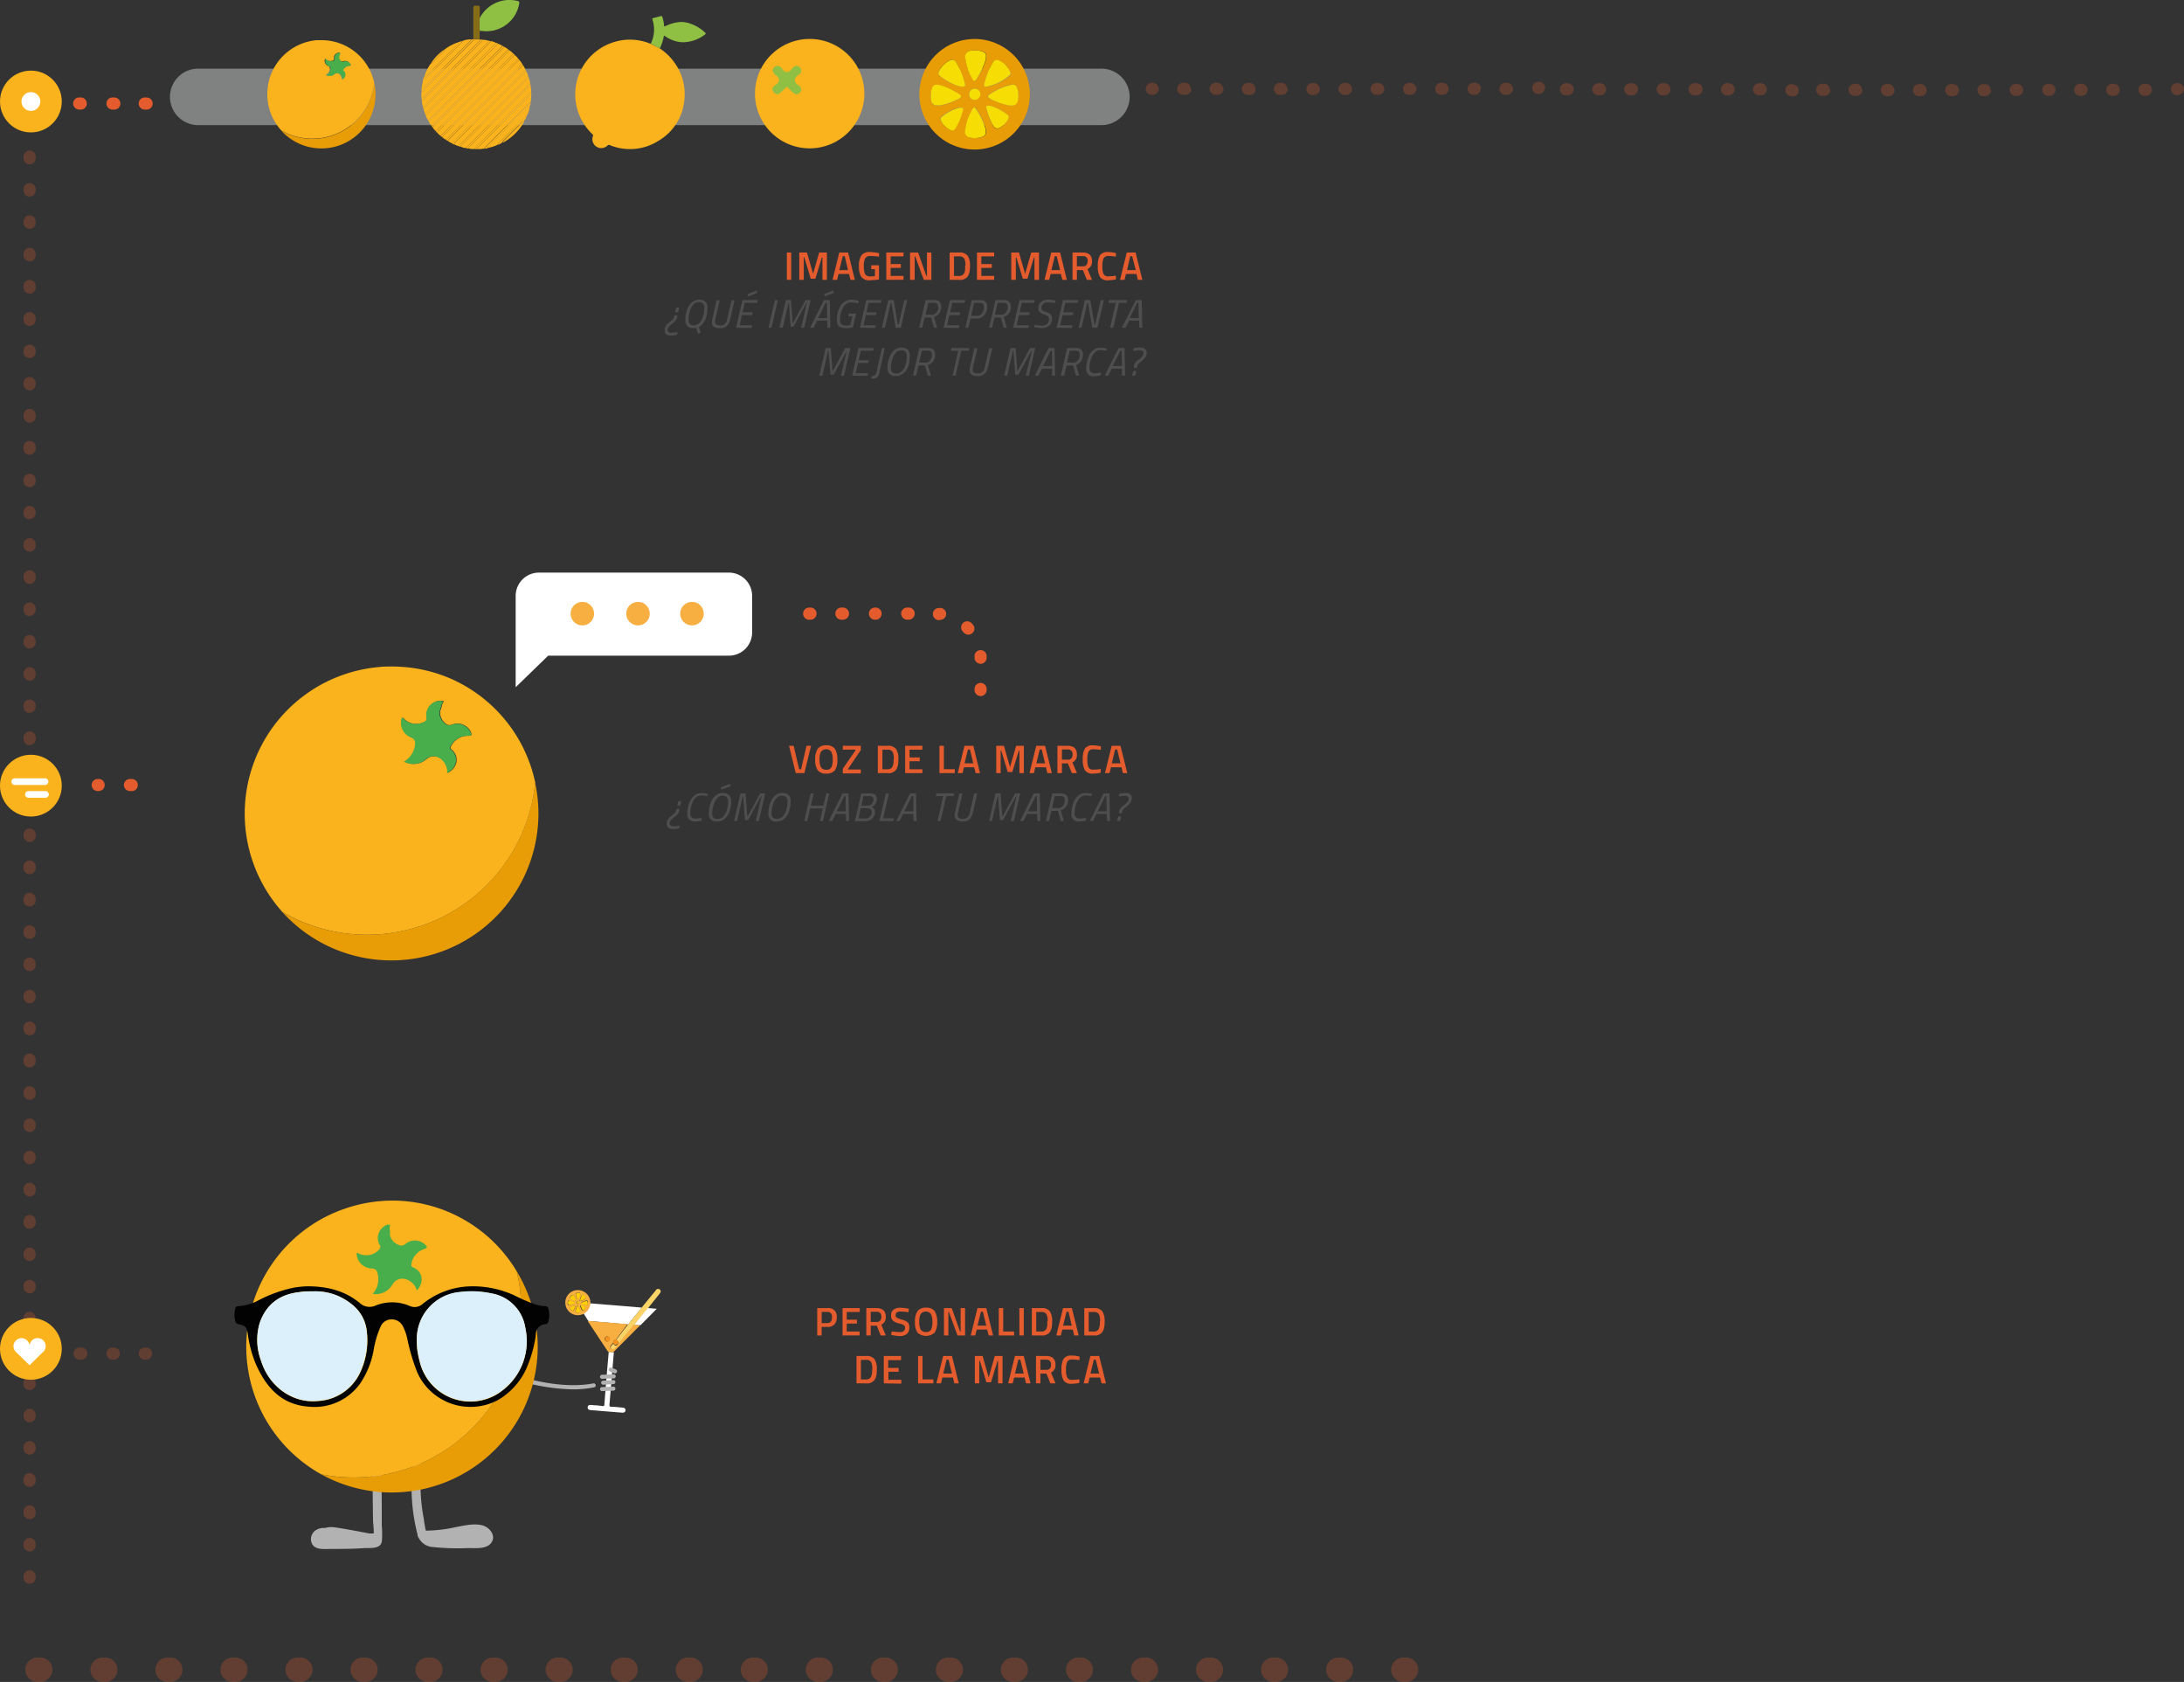 <svg id="Capa_1" data-name="Capa 1" xmlns="http://www.w3.org/2000/svg" viewBox="0 0 428.48 329.92"><rect x="0" y="0" width="428.48" height="329.92" fill="#333333" stroke="none"/><defs><style>.cls-1{fill:#808181;}.cls-2{fill:#e45c2d;}.cls-20,.cls-3{opacity:0.26;}.cls-4{fill:#b3b2b2;}.cls-5{fill:#e89c05;}.cls-6{fill:#fab31c;}.cls-7{fill:#47ae4b;}.cls-8{fill:#4f4e4e;}.cls-9{fill:#fff;}.cls-10{fill:#f8af41;}.cls-11{fill:#fcd367;}.cls-12{fill:#ce6254;}.cls-13{fill:#f3931e;}.cls-14{fill:#ffce05;}.cls-15{fill:#8fc044;}.cls-16{fill:#866c17;}.cls-17{fill:#f6dd03;}.cls-18{fill:#020202;}.cls-19{fill:#dcf0fb;}.cls-20{fill:none;stroke:#e45c2d;stroke-linecap:round;stroke-miterlimit:10;stroke-width:4.79px;stroke-dasharray:0.53 12.23;isolation:isolate;}</style></defs><g id="Capa_2" data-name="Capa 2"><g id="Layer_1" data-name="Layer 1"><path class="cls-1" d="M229.73,31.74H52.53a5.54,5.54,0,0,1,0-11.07h177.2a5.54,5.54,0,1,1,0,11.07Z" transform="translate(-13.88 -7.2)"/><path class="cls-2" d="M23.12,28.69a1.19,1.19,0,0,1,.12-2.37h.26a1.19,1.19,0,0,1,0,2.37h-.38Zm6.33,0a1.19,1.19,0,1,1,.12-2.37h.26a1.19,1.19,0,0,1,0,2.37h-.38Zm5.32-1.13a1.18,1.18,0,0,1,1.12-1.24h.38a1.19,1.19,0,1,1-.11,2.37h-.27A1.18,1.18,0,0,1,34.77,27.56Zm6.32,0a1.19,1.19,0,0,1,1.13-1.24h.38a1.19,1.19,0,1,1-.11,2.37h-.27A1.19,1.19,0,0,1,41.09,27.56Z" transform="translate(-13.88 -7.2)"/><g class="cls-3"><path class="cls-2" d="M23.12,273.9a1.19,1.19,0,0,1,.12-2.38h.26a1.19,1.19,0,0,1,0,2.38h-.38Zm6.33,0a1.19,1.19,0,0,1,.12-2.38h.26a1.19,1.19,0,0,1,0,2.38h-.38Zm5.32-1.13a1.19,1.19,0,0,1,1.12-1.25h.38a1.19,1.19,0,0,1-.11,2.38h-.27A1.18,1.18,0,0,1,34.77,272.77Zm6.32,0a1.2,1.2,0,0,1,1.13-1.25h.38a1.19,1.19,0,0,1-.11,2.38h-.27A1.19,1.19,0,0,1,41.09,272.77Z" transform="translate(-13.88 -7.2)"/></g><path class="cls-4" d="M109,306.58c-1.64-.73-3.9-.16-5.58.14a27.7,27.7,0,0,1-6,.72,23.73,23.73,0,0,1-.4-2.36,33.79,33.79,0,0,1-.42-10.28c.16-1.1-1.52-1.57-1.68-.46a36.72,36.72,0,0,0,.87,13.84,1,1,0,0,0,.23.67,3.32,3.32,0,0,0,2.83,1.81,45,45,0,0,0,6.87.2c1.35,0,3.58.25,4.52-1S110.2,307.13,109,306.58Z" transform="translate(-13.88 -7.2)"/><path class="cls-4" d="M88.78,306.48c0-1.15,0-2.3,0-3.45l-.05-6.91a.87.87,0,0,0-1.74,0q0,4.61.07,9.21c0,.47.18,1.72.14,2.66l-.86,0c-2.2-.41-4.39-.84-6.6-1.17a4.9,4.9,0,0,0-2.12.1,2.87,2.87,0,0,0-1.57.31,2.11,2.11,0,0,0-1,2.7c.63,1.4,2.58,1.09,3.83,1.1,2.12,0,4.25,0,6.37-.16,1.21-.07,3.26.26,3.54-1.3A17,17,0,0,0,88.78,306.48Z" transform="translate(-13.88 -7.2)"/><path class="cls-5" d="M118.87,160.71a33.17,33.17,0,0,1-49.61,25.38,28.86,28.86,0,0,0,50.26-19.23A29.6,29.6,0,0,0,118.87,160.71Z" transform="translate(-13.88 -7.2)"/><path class="cls-6" d="M101.79,140.1a29,29,0,0,0-11.19-2.16c-.78,0-1.55,0-2.32.1a28.87,28.87,0,0,0-19,48.05,33.17,33.17,0,0,0,49.61-25.38A28.75,28.75,0,0,0,101.79,140.1Zm4,11.42a3.7,3.7,0,0,0-3.36,1.95.52.52,0,0,0,.12.81c1.5,1.33,1.12,3.55-.83,4.53a3.17,3.17,0,0,0-1.15-2.67,2.26,2.26,0,0,0-3.06,0,3.78,3.78,0,0,1-4.26.44,4.34,4.34,0,0,0,2.15-3.24,1.2,1.2,0,0,0-.81-1.52A3.08,3.08,0,0,1,92.78,148c.29,0,.4.25.57.39a3.43,3.43,0,0,0,3.83.41.7.7,0,0,0,.43-.89A2.75,2.75,0,0,1,98,146a2.82,2.82,0,0,1,2.42-1.37h.09a3.81,3.81,0,0,1,.45.13,5.34,5.34,0,0,0-.39.75,2.94,2.94,0,0,1-.32,1.12,2.66,2.66,0,0,0,.94,2.39,1.23,1.23,0,0,0,1.4.31,2.92,2.92,0,0,1,3.65,1.4C106.43,151.25,106.53,151.53,105.76,151.52Z" transform="translate(-13.88 -7.2)"/><path class="cls-7" d="M106.16,150.77a2.91,2.91,0,0,0-3.64-1.4,1.23,1.23,0,0,1-1.4-.31,2.64,2.64,0,0,1-1-2.39,2.94,2.94,0,0,0,.32-1.12q.18-.39.39-.75l-.45-.13h-.09a2.78,2.78,0,0,0-2.76,3.23.7.7,0,0,1-.43.89,3.43,3.43,0,0,1-3.83-.41c-.17-.14-.28-.42-.56-.39a3.08,3.08,0,0,0,1.77,3.85c.82.32.9.82.81,1.53a4.35,4.35,0,0,1-2.15,3.24,3.78,3.78,0,0,0,4.26-.45,2.25,2.25,0,0,1,3.07,0,3.22,3.22,0,0,1,1.14,2.67c1.94-1,2.33-3.19.83-4.52a.54.54,0,0,1-.12-.82,3.69,3.69,0,0,1,3.36-1.94C106.53,151.53,106.43,151.25,106.16,150.77Z" transform="translate(-13.88 -7.2)"/><path class="cls-2" d="M168.25,62.09V56.73h.86v5.36Z" transform="translate(-13.88 -7.2)"/><path class="cls-2" d="M170.69,62.09V56.73h1.51l1.2,4.19,1.19-4.19h1.52v5.36h-.87v-4.4h-.12l-1.27,4.18h-.91l-1.25-4.18h-.12v4.4Z" transform="translate(-13.88 -7.2)"/><path class="cls-2" d="M177.22,62.09l1.32-5.36h1.73l1.33,5.36h-.87l-.28-1.15h-2.06l-.28,1.15Zm2-4.63-.67,2.72h1.71l-.65-2.72Z" transform="translate(-13.88 -7.2)"/><path class="cls-2" d="M184.81,60v-.77h1.52V62a6.21,6.21,0,0,1-.85.12c-.43,0-.75.06-.94.06a1.91,1.91,0,0,1-1.68-.67,3.8,3.8,0,0,1-.46-2.11,3.7,3.7,0,0,1,.47-2.1,1.89,1.89,0,0,1,1.64-.66,9,9,0,0,1,1.55.16l.28.05,0,.69a12,12,0,0,0-1.7-.12,1.15,1.15,0,0,0-1,.42,3,3,0,0,0-.28,1.57,3.36,3.36,0,0,0,.26,1.57,1.13,1.13,0,0,0,1.06.44,4.11,4.11,0,0,0,.86-.07V60Z" transform="translate(-13.88 -7.2)"/><path class="cls-2" d="M187.76,62.09V56.73h3.38v.76h-2.52V59h2v.75h-2v1.56h2.52v.77Z" transform="translate(-13.88 -7.2)"/><path class="cls-2" d="M192.42,62.09V56.73H194l1.62,4.59h.12V56.73h.87v5.36h-1.49l-1.68-4.6h-.11v4.6Z" transform="translate(-13.88 -7.2)"/><path class="cls-2" d="M202.05,62.09h-1.86V56.73h1.86a1.94,1.94,0,0,1,1.68.63,3.37,3.37,0,0,1,.45,2,6.36,6.36,0,0,1-.08,1.15,3,3,0,0,1-.32.86A1.81,1.81,0,0,1,202.05,62.09Zm1.24-2.77a2.92,2.92,0,0,0-.24-1.4,1.05,1.05,0,0,0-1-.43h-1v3.83h1a1,1,0,0,0,1-.56,1.85,1.85,0,0,0,.17-.61,5.91,5.91,0,0,0,0-.84Z" transform="translate(-13.88 -7.2)"/><path class="cls-2" d="M205.55,62.09V56.73h3.38v.76h-2.52V59h2.05v.75h-2.05v1.56h2.52v.77Z" transform="translate(-13.88 -7.2)"/><path class="cls-2" d="M212.28,62.09V56.73h1.51L215,60.92l1.2-4.19h1.52v5.36h-.88v-4.4h-.11l-1.27,4.18h-.91l-1.27-4.18h-.1v4.4Z" transform="translate(-13.88 -7.2)"/><path class="cls-2" d="M218.81,62.09l1.32-5.36h1.73l1.33,5.36h-.88L222,60.94H220l-.28,1.15Zm2-4.63-.66,2.72h1.71l-.66-2.72Z" transform="translate(-13.88 -7.2)"/><path class="cls-2" d="M225.16,60.18v1.91h-.86V56.73h2c1.21,0,1.82.57,1.82,1.7a1.57,1.57,0,0,1-.88,1.56l.88,2.1h-1l-.78-1.91Zm2.1-1.74a.84.84,0,0,0-.93-1h-1.17v2h1.19a.83.83,0,0,0,.69-.28,1.16,1.16,0,0,0,.22-.72Z" transform="translate(-13.88 -7.2)"/><path class="cls-2" d="M231.27,62.18a1.76,1.76,0,0,1-1.59-.65,4.12,4.12,0,0,1-.42-2.14,4,4,0,0,1,.42-2.12,1.8,1.8,0,0,1,1.59-.63,6.63,6.63,0,0,1,1.54.2l0,.7a8.27,8.27,0,0,0-1.4-.12,1,1,0,0,0-1,.42,3.44,3.44,0,0,0-.25,1.57,3.5,3.5,0,0,0,.24,1.57,1,1,0,0,0,1,.42,8.31,8.31,0,0,0,1.41-.13l0,.73A7.8,7.8,0,0,1,231.27,62.18Z" transform="translate(-13.88 -7.2)"/><path class="cls-2" d="M233.62,62.09l1.32-5.36h1.73L238,62.09h-.88l-.28-1.15h-2.06l-.28,1.15Zm2-4.63L235,60.18h1.71L236,57.46Z" transform="translate(-13.88 -7.2)"/><path class="cls-8" d="M144.28,72a1.57,1.57,0,0,1,.25-.9,5.46,5.46,0,0,1,1-.94,1.5,1.5,0,0,0,.62-.8l.06-.31h.56a2.63,2.63,0,0,1-.05.49,1.91,1.91,0,0,1-.79,1,4.66,4.66,0,0,0-.84.76.91.91,0,0,0-.21.63c0,.36.26.54.79.54a5,5,0,0,0,.95-.11l.18,0-.05.48a4.51,4.51,0,0,1-1.21.2C144.71,73.06,144.28,72.72,144.28,72Zm2.85-4.46-.2.9h-.6l.2-.9Z" transform="translate(-13.88 -7.2)"/><path class="cls-8" d="M150,71.57a1.8,1.8,0,0,1-1.26-.38,1.74,1.74,0,0,1-.4-1.31,5.36,5.36,0,0,1,.33-1.86,3.63,3.63,0,0,1,.92-1.48A2.13,2.13,0,0,1,151,66a1.46,1.46,0,0,1,1.68,1.63,6.17,6.17,0,0,1-.33,2,3.25,3.25,0,0,1-1,1.47,2.25,2.25,0,0,1-.36.24l.38,1.12-.56.18-.35-1.12A3,3,0,0,1,150,71.57Zm-1-1.77a1.41,1.41,0,0,0,.25,1A1.16,1.16,0,0,0,150,71a1.44,1.44,0,0,0,.95-.32,2.69,2.69,0,0,0,.82-1.32,5.52,5.52,0,0,0,.28-1.75,1.16,1.16,0,0,0-.26-.86,1.07,1.07,0,0,0-.8-.28,1.35,1.35,0,0,0-.89.28,3,3,0,0,0-.84,1.35A4.76,4.76,0,0,0,149,69.8Z" transform="translate(-13.88 -7.2)"/><path class="cls-8" d="M154.17,70.36c0,.45.34.68,1,.68a1.38,1.38,0,0,0,.92-.28,1.71,1.71,0,0,0,.45-.91l.87-3.77H158l-.87,3.77a2.44,2.44,0,0,1-.68,1.31,1.92,1.92,0,0,1-1.28.42c-1.08,0-1.62-.38-1.62-1.12a3.36,3.36,0,0,1,.08-.71l.84-3.65h.61l-.86,3.72A2.52,2.52,0,0,0,154.17,70.36Z" transform="translate(-13.88 -7.2)"/><path class="cls-8" d="M158.29,71.49l1.25-5.42h3l-.12.53H160l-.43,1.86h2l-.12.53h-2L159,71h2.42l-.12.54Zm2.34-6.15-.07-.44,1.79-.74.07.51Z" transform="translate(-13.88 -7.2)"/><path class="cls-8" d="M164.64,71.49l1.26-5.42h.59l-1.25,5.42Z" transform="translate(-13.88 -7.2)"/><path class="cls-8" d="M166.8,71.49l1.25-5.42h1l.35,4.59,2.52-4.59h1l-1.26,5.42h-.6l1.12-4.89h-.08l-2.55,4.69H169l-.34-4.69h-.08l-1.12,4.88Z" transform="translate(-13.88 -7.2)"/><path class="cls-8" d="M172.81,71.49l2.7-5.42h1.17l.11,5.42h-.59l0-1.4h-2l-.7,1.4Zm3.06-4.89-1.49,3h1.79l-.06-3Zm-.2-1.26-.07-.45,1.78-.74.07.51Z" transform="translate(-13.88 -7.2)"/><path class="cls-8" d="M179.69,71.57c-1.09,0-1.63-.51-1.63-1.54a5.58,5.58,0,0,1,.66-2.74,2.73,2.73,0,0,1,.88-.94,2.27,2.27,0,0,1,1.24-.36,5,5,0,0,1,1.34.19l.22.06-.15.45a7.4,7.4,0,0,0-1.49-.17,1.42,1.42,0,0,0-.77.23,2,2,0,0,0-.59.58,3.84,3.84,0,0,0-.39.85,5.38,5.38,0,0,0-.33,1.87q0,1,1.08,1a3.57,3.57,0,0,0,.8-.09l.14,0,.41-1.72h-.82l.12-.52h1.42l-.61,2.68A5,5,0,0,1,179.69,71.57Z" transform="translate(-13.88 -7.2)"/><path class="cls-8" d="M182.6,71.49l1.24-5.42h3l-.13.53h-2.42l-.43,1.87h2l-.12.53h-2l-.45,2h2.42l-.12.53Z" transform="translate(-13.88 -7.2)"/><path class="cls-8" d="M186.89,71.49l1.25-5.42h1.07l.81,4.8h.16l1.11-4.8h.57l-1.25,5.42h-1l-.84-4.83h-.16l-1.12,4.83Z" transform="translate(-13.88 -7.2)"/><path class="cls-8" d="M197.13,66.07a1.55,1.55,0,0,1,1.06.31,1.34,1.34,0,0,1,.35,1.07,2,2,0,0,1-1.4,1.93l.59,2.11h-.6l-.56-2h-1.28l-.48,2h-.6l1.26-5.42Zm.78,1.32a.76.76,0,0,0-.19-.61,1,1,0,0,0-.65-.19H196l-.54,2.35h1.15a1.25,1.25,0,0,0,1-.43,1.63,1.63,0,0,0,.37-1.12Z" transform="translate(-13.88 -7.2)"/><path class="cls-8" d="M199,71.49l1.25-5.42h3l-.13.53H200.7l-.43,1.87h2l-.13.53h-2l-.45,2h2.42l-.12.53Z" transform="translate(-13.88 -7.2)"/><path class="cls-8" d="M205.47,69.68h-1.18l-.42,1.82h-.6l1.25-5.42h1.71a1.41,1.41,0,0,1,1,.32,1.29,1.29,0,0,1,.32,1A2.44,2.44,0,0,1,207,69,1.92,1.92,0,0,1,205.47,69.68Zm.1-.53a1.19,1.19,0,0,0,1-.5,2.16,2.16,0,0,0,.35-1.28.77.77,0,0,0-.18-.56.79.79,0,0,0-.61-.21H205l-.58,2.52Z" transform="translate(-13.88 -7.2)"/><path class="cls-8" d="M210.79,66.07a1.59,1.59,0,0,1,1.07.31,1.37,1.37,0,0,1,.34,1.07,1.93,1.93,0,0,1-1.39,1.93l.6,2.11h-.61l-.56-2H209l-.48,2h-.59l1.25-5.42Zm.79,1.32a.81.81,0,0,0-.2-.61.94.94,0,0,0-.65-.19h-1.12l-.54,2.35h1.15a1.25,1.25,0,0,0,1-.43A1.69,1.69,0,0,0,211.58,67.39Z" transform="translate(-13.88 -7.2)"/><path class="cls-8" d="M212.64,71.49l1.25-5.42h3l-.12.53h-2.42l-.43,1.87h2l-.13.53h-2l-.46,2h2.43l-.12.53Z" transform="translate(-13.88 -7.2)"/><path class="cls-8" d="M220.84,66.66a7.3,7.3,0,0,0-1.4-.14,1.23,1.23,0,0,0-.9.28,1.09,1.09,0,0,0-.34.84.53.53,0,0,0,.2.45,3.84,3.84,0,0,0,.8.36,2.31,2.31,0,0,1,.84.46,1.12,1.12,0,0,1,.24.76,1.81,1.81,0,0,1-.53,1.38,2,2,0,0,1-1.4.5,6.82,6.82,0,0,1-1.35-.16l-.23,0,.11-.47a9.53,9.53,0,0,0,1.51.14,1.31,1.31,0,0,0,.94-.33,1.29,1.29,0,0,0,.34-1,.61.61,0,0,0-.17-.48,2.92,2.92,0,0,0-.76-.35,2.31,2.31,0,0,1-.86-.46,1,1,0,0,1-.28-.76,1.56,1.56,0,0,1,.51-1.25,2,2,0,0,1,1.38-.46,4.85,4.85,0,0,1,1.26.17l.2,0Z" transform="translate(-13.88 -7.2)"/><path class="cls-8" d="M221.18,71.49l1.24-5.42h3l-.13.53H222.9l-.43,1.87h2l-.13.53h-2l-.45,2h2.42l-.12.53Z" transform="translate(-13.88 -7.2)"/><path class="cls-8" d="M225.47,71.49l1.25-5.42h1.07l.81,4.8h.15l1.1-4.8h.59l-1.25,5.42h-1l-.85-4.83h-.15l-1.12,4.83Z" transform="translate(-13.88 -7.2)"/><path class="cls-8" d="M231.34,66.6l.13-.53H235l-.12.53h-1.46l-1.12,4.88h-.62l1.12-4.88Z" transform="translate(-13.88 -7.2)"/><path class="cls-8" d="M234,71.49l2.71-5.42h1.16l.12,5.42h-.6l0-1.4h-2l-.7,1.4Zm3-4.89-1.49,3h1.78l-.05-3Z" transform="translate(-13.88 -7.2)"/><path class="cls-8" d="M174.62,80.89l1.25-5.42h1l.35,4.58,2.5-4.59h1l-1.26,5.43h-.59L180,76H180l-2.55,4.69h-.63L176.42,76h-.08l-1.12,4.89Z" transform="translate(-13.88 -7.2)"/><path class="cls-8" d="M181.06,80.89l1.25-5.42h3l-.12.53h-2.42l-.43,1.87h2l-.12.53h-2l-.46,2h2.42l-.11.53Z" transform="translate(-13.88 -7.2)"/><path class="cls-8" d="M187.48,75.47l-1,4.48a4.14,4.14,0,0,1-.31,1,.84.84,0,0,1-.43.4,2.56,2.56,0,0,1-.91.11l.09-.53a.89.89,0,0,0,.65-.17,2,2,0,0,0,.32-.82l1-4.44Z" transform="translate(-13.88 -7.2)"/><path class="cls-8" d="M192.09,79a3.23,3.23,0,0,1-1,1.45,2.14,2.14,0,0,1-1.45.5,1.73,1.73,0,0,1-1.24-.37,1.78,1.78,0,0,1-.4-1.32,5.54,5.54,0,0,1,.32-1.85,3.65,3.65,0,0,1,.93-1.48,2.06,2.06,0,0,1,1.43-.56c1.13,0,1.69.54,1.69,1.62A6.18,6.18,0,0,1,192.09,79Zm-3.42.19a1.41,1.41,0,0,0,.25,1,1.1,1.1,0,0,0,.82.25,1.49,1.49,0,0,0,.95-.31,2.85,2.85,0,0,0,.82-1.32,5.72,5.72,0,0,0,.28-1.75,1.22,1.22,0,0,0-.27-.86,1.05,1.05,0,0,0-.8-.28,1.41,1.41,0,0,0-.89.28,3,3,0,0,0-.84,1.36,4.94,4.94,0,0,0-.32,1.66Z" transform="translate(-13.88 -7.2)"/><path class="cls-8" d="M195.93,75.47a1.62,1.62,0,0,1,1.06.3,1.4,1.4,0,0,1,.35,1.08,2,2,0,0,1-.42,1.27,1.89,1.89,0,0,1-1,.66l.6,2.11h-.61l-.56-2h-1.26l-.49,2H193l1.25-5.42Zm.78,1.32a.83.83,0,0,0-.2-.62.94.94,0,0,0-.65-.18h-1.12l-.54,2.34h1.15a1.19,1.19,0,0,0,1-.43A1.65,1.65,0,0,0,196.71,76.79Z" transform="translate(-13.88 -7.2)"/><path class="cls-8" d="M200.43,76l.12-.53h3.5l-.12.53h-1.46l-1.12,4.89h-.59L201.88,76Z" transform="translate(-13.88 -7.2)"/><path class="cls-8" d="M204.71,79.77c0,.45.33.67,1,.67a1.29,1.29,0,0,0,.93-.28,1.67,1.67,0,0,0,.45-.91l.87-3.76h.6l-.86,3.76a2.48,2.48,0,0,1-.68,1.31,1.87,1.87,0,0,1-1.28.42c-1.08,0-1.62-.37-1.62-1.12a2.81,2.81,0,0,1,.08-.71l.84-3.64h.61l-.87,3.71A2.51,2.51,0,0,0,204.71,79.77Z" transform="translate(-13.88 -7.2)"/><path class="cls-8" d="M210.89,80.89l1.25-5.42h1l.34,4.58,2.5-4.59h1l-1.25,5.43h-.6L216.32,76h-.08l-2.55,4.69h-.63L212.7,76h-.08l-1.14,4.89Z" transform="translate(-13.88 -7.2)"/><path class="cls-8" d="M216.91,80.89l2.69-5.42h1.17l.11,5.42h-.59l0-1.39h-2l-.69,1.39ZM220,76l-1.49,3h1.79l-.05-3Z" transform="translate(-13.88 -7.2)"/><path class="cls-8" d="M224.93,75.47a1.61,1.61,0,0,1,1.06.3,1.4,1.4,0,0,1,.35,1.08A2,2,0,0,1,225,78.78l.59,2.11h-.61l-.56-2h-1.29l-.47,2H222l1.25-5.42Zm.78,1.32a.79.79,0,0,0-.19-.62,1,1,0,0,0-.65-.18h-1.12l-.54,2.34h1.15a1.18,1.18,0,0,0,1-.43,1.61,1.61,0,0,0,.37-1.11Z" transform="translate(-13.88 -7.2)"/><path class="cls-8" d="M228.54,81A1.35,1.35,0,0,1,227,79.41a5.74,5.74,0,0,1,.64-2.63,2.77,2.77,0,0,1,.86-1,2,2,0,0,1,1.23-.39,4.64,4.64,0,0,1,1.12.14l.19,0-.13.47a6.32,6.32,0,0,0-1.15-.12,1.46,1.46,0,0,0-.94.33,2.35,2.35,0,0,0-.66.84,5.24,5.24,0,0,0-.53,2.3,1.13,1.13,0,0,0,.24.79.93.93,0,0,0,.73.26,6.68,6.68,0,0,0,1.09-.09l.18,0,0,.49A5.3,5.3,0,0,1,228.54,81Z" transform="translate(-13.88 -7.2)"/><path class="cls-8" d="M230.62,80.89l2.71-5.42h1.17l.11,5.42H234l0-1.39h-2l-.7,1.39ZM233.68,76l-1.5,3H234l-.06-3Z" transform="translate(-13.88 -7.2)"/><path class="cls-8" d="M236,80.89l.2-.91h.6l-.2.91Zm2.85-4.49a1.51,1.51,0,0,1-.26.9,5.41,5.41,0,0,1-1,.94,1.47,1.47,0,0,0-.61.8l-.06.3h-.56a2.72,2.72,0,0,1,0-.49,1.88,1.88,0,0,1,.79-1,5.55,5.55,0,0,0,.84-.76,1,1,0,0,0,.21-.64c0-.35-.26-.53-.79-.53a5,5,0,0,0-1,.11l-.18,0,0-.48a4.42,4.42,0,0,1,1.2-.19C238.42,75.39,238.85,75.73,238.85,76.4Z" transform="translate(-13.88 -7.2)"/><path class="cls-2" d="M172.11,153.49H173l-1.31,5.36H170l-1.32-5.36h.91l1.07,4.6h.39Z" transform="translate(-13.88 -7.2)"/><path class="cls-2" d="M177.69,158.28a2,2,0,0,1-1.69.66,2,2,0,0,1-1.7-.66,3.58,3.58,0,0,1-.49-2.08,3.73,3.73,0,0,1,.49-2.11,1.94,1.94,0,0,1,1.7-.69,1.89,1.89,0,0,1,1.68.69,3.8,3.8,0,0,1,.48,2.11A3.5,3.5,0,0,1,177.69,158.28Zm-2.71-.56a1.07,1.07,0,0,0,1,.46,1.06,1.06,0,0,0,1-.45,3.31,3.31,0,0,0,.27-1.52,3.46,3.46,0,0,0-.28-1.56,1.29,1.29,0,0,0-1.82-.2l-.2.2a3.31,3.31,0,0,0-.28,1.55,3.19,3.19,0,0,0,.28,1.52Z" transform="translate(-13.88 -7.2)"/><path class="cls-2" d="M179.23,154.25v-.76h3.53v.84L180.27,158v.14h2.49v.76h-3.53V158l2.48-3.61v-.16Z" transform="translate(-13.88 -7.2)"/><path class="cls-2" d="M188,158.85H186.1v-5.36H188a1.94,1.94,0,0,1,1.68.63,3.4,3.4,0,0,1,.45,2,5.58,5.58,0,0,1-.09,1.15,2.49,2.49,0,0,1-.32.86A1.78,1.78,0,0,1,188,158.85Zm1.24-2.77a3,3,0,0,0-.24-1.4,1.07,1.07,0,0,0-1-.43h-1v3.84h1a1,1,0,0,0,1-.56,2.72,2.72,0,0,0,.17-.62A5.77,5.77,0,0,0,189.2,156.08Z" transform="translate(-13.88 -7.2)"/><path class="cls-2" d="M191.46,158.85v-5.36h3.38v.76h-2.52v1.52h2v.75h-2v1.57h2.52v.76Z" transform="translate(-13.88 -7.2)"/><path class="cls-2" d="M201.19,158.85h-3v-5.36h.87v4.59h2.14Z" transform="translate(-13.88 -7.2)"/><path class="cls-2" d="M201.78,158.85l1.32-5.36h1.73l1.32,5.36h-.86L205,157.7H203l-.28,1.15Zm2-4.63-.66,2.71h1.71l-.65-2.71Z" transform="translate(-13.88 -7.2)"/><path class="cls-2" d="M209.33,158.85v-5.36h1.51l1.2,4.19,1.2-4.19h1.51v5.36h-.87v-4.4h-.12l-1.27,4.18h-.9l-1.27-4.18h-.12v4.4Z" transform="translate(-13.88 -7.2)"/><path class="cls-2" d="M215.86,158.85l1.32-5.36h1.73l1.33,5.36h-.88l-.28-1.15H217l-.28,1.15Zm2-4.63-.66,2.71h1.71l-.65-2.71Z" transform="translate(-13.88 -7.2)"/><path class="cls-2" d="M222.22,156.94v1.91h-.88v-5.36h2c1.21,0,1.82.57,1.82,1.71a1.53,1.53,0,0,1-.88,1.55l.89,2.1h-1l-.78-1.91Zm2.09-1.73c0-.65-.31-1-.93-1h-1.16v2h1.18a.83.83,0,0,0,.69-.28A1.13,1.13,0,0,0,224.31,155.21Z" transform="translate(-13.88 -7.2)"/><path class="cls-2" d="M228.32,158.94a1.76,1.76,0,0,1-1.59-.65,4.1,4.1,0,0,1-.42-2.14,4,4,0,0,1,.42-2.12,1.8,1.8,0,0,1,1.59-.63,7.3,7.3,0,0,1,1.54.2l0,.7a8.27,8.27,0,0,0-1.4-.12,1,1,0,0,0-1,.42,3.3,3.3,0,0,0-.25,1.57,3.55,3.55,0,0,0,.24,1.58,1,1,0,0,0,.95.41,9.84,9.84,0,0,0,1.43-.11l0,.72A7.27,7.27,0,0,1,228.32,158.94Z" transform="translate(-13.88 -7.2)"/><path class="cls-2" d="M230.66,158.85l1.32-5.36h1.73l1.33,5.36h-.86l-.28-1.15h-2.06l-.28,1.15Zm2-4.63-.66,2.71h1.71l-.65-2.71Z" transform="translate(-13.88 -7.2)"/><path class="cls-8" d="M144.69,168.8a1.5,1.5,0,0,1,.25-.9,5.82,5.82,0,0,1,1-.94,1.46,1.46,0,0,0,.61-.79l.06-.31h.56a2.63,2.63,0,0,1-.06.49,1.88,1.88,0,0,1-.79,1,5.93,5.93,0,0,0-.84.75,1,1,0,0,0-.2.64c0,.35.26.53.79.53a5,5,0,0,0,.95-.1l.18,0-.05.48a4.49,4.49,0,0,1-1.21.19Q144.69,169.82,144.69,168.8Zm2.84-4.47-.19.91h-.59l.2-.91Z" transform="translate(-13.88 -7.2)"/><path class="cls-8" d="M150.24,168.33a1.35,1.35,0,0,1-1.51-1.55,5.47,5.47,0,0,1,.64-2.63,2.66,2.66,0,0,1,.85-1,2.13,2.13,0,0,1,1.24-.4,5.28,5.28,0,0,1,1.12.14l.19,0-.14.47a6.2,6.2,0,0,0-1.14-.11,1.48,1.48,0,0,0-1,.32,2.41,2.41,0,0,0-.65.84,5.27,5.27,0,0,0-.53,2.3,1.15,1.15,0,0,0,.23.79.91.91,0,0,0,.73.26,6.71,6.71,0,0,0,1.1-.09l.18,0,0,.49A5.37,5.37,0,0,1,150.24,168.33Z" transform="translate(-13.88 -7.2)"/><path class="cls-8" d="M157,166.38a3.28,3.28,0,0,1-.95,1.45,2.24,2.24,0,0,1-1.45.5,1.42,1.42,0,0,1-1.64-1.69,5.64,5.64,0,0,1,.32-1.86,3.45,3.45,0,0,1,.93-1.47,2,2,0,0,1,1.43-.56c1.13,0,1.69.54,1.69,1.62A6.27,6.27,0,0,1,157,166.38Zm-3.42.18a1.39,1.39,0,0,0,.25,1,1.13,1.13,0,0,0,.81.26,1.45,1.45,0,0,0,1-.32,2.87,2.87,0,0,0,.82-1.31,5.84,5.84,0,0,0,.28-1.76,1.19,1.19,0,0,0-.27-.85,1,1,0,0,0-.8-.28,1.3,1.3,0,0,0-.89.28,2.89,2.89,0,0,0-.84,1.35,4.93,4.93,0,0,0-.32,1.65Zm1.81-4.46-.07-.44,1.79-.74.07.51Z" transform="translate(-13.88 -7.2)"/><path class="cls-8" d="M157.91,168.25l1.25-5.42h1l.35,4.59,2.5-4.59h1l-1.25,5.42h-.6l1.14-4.89h-.09l-2.55,4.7h-.63l-.36-4.7h-.07l-1.12,4.89Z" transform="translate(-13.88 -7.2)"/><path class="cls-8" d="M168.67,166.38a3.18,3.18,0,0,1-.94,1.45,2.24,2.24,0,0,1-1.45.5,1.42,1.42,0,0,1-1.64-1.69,5.64,5.64,0,0,1,.32-1.86,3.66,3.66,0,0,1,.93-1.47,2,2,0,0,1,1.44-.56q1.68,0,1.68,1.62A6,6,0,0,1,168.67,166.38Zm-3.41.18a1.39,1.39,0,0,0,.25,1,1.16,1.16,0,0,0,.82.26,1.44,1.44,0,0,0,.95-.32,2.77,2.77,0,0,0,.81-1.31,5.54,5.54,0,0,0,.28-1.76,1.14,1.14,0,0,0-.26-.85,1,1,0,0,0-.8-.28,1.3,1.3,0,0,0-.89.28,2.89,2.89,0,0,0-.84,1.35,5,5,0,0,0-.34,1.65Z" transform="translate(-13.88 -7.2)"/><path class="cls-8" d="M174.73,168.25l.56-2.47h-2.47l-.56,2.47h-.59l1.25-5.42h.6l-.56,2.42h2.46l.56-2.42h.6l-1.25,5.42Z" transform="translate(-13.88 -7.2)"/><path class="cls-8" d="M176.47,168.25l2.7-5.42h1.17l.11,5.42h-.6l0-1.39h-2l-.7,1.39Zm3.06-4.89-1.5,3h1.79l-.06-3Z" transform="translate(-13.88 -7.2)"/><path class="cls-8" d="M184.56,162.83a1.66,1.66,0,0,1,1,.25,1,1,0,0,1,.33.82,1.64,1.64,0,0,1-.28,1,1.76,1.76,0,0,1-.73.59,1,1,0,0,1,.66.93,1.81,1.81,0,0,1-.54,1.36,2.16,2.16,0,0,1-1.54.51h-1.86l1.24-5.42Zm-.58,2.91h-1.24l-.45,2h1.27a1.26,1.26,0,0,0,1-.35,1.36,1.36,0,0,0,.35-1C184.88,166,184.58,165.74,184,165.74Zm.48-2.38h-1.17l-.43,1.87h1.21a1.13,1.13,0,0,0,.84-.35,1.3,1.3,0,0,0,.33-.89.56.56,0,0,0-.19-.49A1,1,0,0,0,184.46,163.36Z" transform="translate(-13.88 -7.2)"/><path class="cls-8" d="M189.15,168.25h-2.73l1.25-5.42h.6l-1.12,4.89h2.13Z" transform="translate(-13.88 -7.2)"/><path class="cls-8" d="M189.73,168.25l2.69-5.42h1.17l.11,5.42h-.59l-.05-1.39h-2l-.69,1.39Zm3.05-4.89-1.5,3h1.79l0-3Z" transform="translate(-13.88 -7.2)"/><path class="cls-8" d="M197.47,163.36l.12-.53h3.52l-.12.53h-1.46l-1.12,4.89h-.6l1.12-4.89Z" transform="translate(-13.88 -7.2)"/><path class="cls-8" d="M201.76,167.12c0,.45.33.68,1,.68a1.29,1.29,0,0,0,.93-.28,1.67,1.67,0,0,0,.45-.91l.87-3.77h.6l-.86,3.76a2.43,2.43,0,0,1-.67,1.31,1.83,1.83,0,0,1-1.29.42c-1.07,0-1.61-.38-1.61-1.12a2.42,2.42,0,0,1,.08-.71l.84-3.65h.61l-.87,3.72A3.47,3.47,0,0,0,201.76,167.12Z" transform="translate(-13.88 -7.2)"/><path class="cls-8" d="M207.94,168.25l1.25-5.42h1l.35,4.59,2.5-4.59h1l-1.25,5.42h-.6l1.12-4.89h-.08l-2.56,4.7h-.62l-.36-4.7h-.08l-1.12,4.89Z" transform="translate(-13.88 -7.2)"/><path class="cls-8" d="M214,168.25l2.7-5.42h1.17l.11,5.42h-.6l0-1.39h-2l-.71,1.39Zm3.06-4.89-1.5,3h1.78l-.05-3Z" transform="translate(-13.88 -7.2)"/><path class="cls-8" d="M222,162.83a1.59,1.59,0,0,1,1.07.31,1.37,1.37,0,0,1,.34,1.07,2,2,0,0,1-.41,1.28,1.93,1.93,0,0,1-1,.65l.59,2.11H222l-.56-2h-1.28l-.48,2h-.6l1.26-5.42Zm.79,1.32a.81.81,0,0,0-.2-.61.9.9,0,0,0-.65-.18h-1.12l-.54,2.34h1.15a1.25,1.25,0,0,0,1-.43A1.67,1.67,0,0,0,222.75,164.15Z" transform="translate(-13.88 -7.2)"/><path class="cls-8" d="M225.59,168.33a1.35,1.35,0,0,1-1.51-1.55,5.71,5.71,0,0,1,.64-2.63,2.69,2.69,0,0,1,.86-1,2.1,2.1,0,0,1,1.23-.4,5.2,5.2,0,0,1,1.12.14l.19,0-.13.47a6.31,6.31,0,0,0-1.15-.11,1.45,1.45,0,0,0-.94.32,2.44,2.44,0,0,0-.66.84,5.27,5.27,0,0,0-.53,2.3,1.11,1.11,0,0,0,.24.79.9.9,0,0,0,.73.26,6.68,6.68,0,0,0,1.09-.09l.18,0,0,.49A5.45,5.45,0,0,1,225.59,168.33Z" transform="translate(-13.88 -7.2)"/><path class="cls-8" d="M227.67,168.25l2.71-5.42h1.16l.11,5.42h-.59l-.05-1.39h-2l-.69,1.39Zm3.06-4.89-1.5,3H231l-.06-3Z" transform="translate(-13.88 -7.2)"/><path class="cls-8" d="M233.05,168.24l.2-.9h.6l-.2.9Zm2.85-4.46a1.52,1.52,0,0,1-.25.9,5.82,5.82,0,0,1-1,.94,1.46,1.46,0,0,0-.61.79l-.06.31h-.56a2.63,2.63,0,0,1,.05-.49,1.91,1.91,0,0,1,.79-1,5,5,0,0,0,.84-.75,1,1,0,0,0,.21-.64c0-.36-.26-.53-.79-.53a4.33,4.33,0,0,0-.95.11l-.18,0,.05-.48a4.51,4.51,0,0,1,1.21-.2c.86,0,1.29.35,1.29,1Z" transform="translate(-13.88 -7.2)"/><path class="cls-2" d="M176.17,267.48h-1.09v1.68h-.87v-5.37h2a1.6,1.6,0,0,1,1.83,1.8,2,2,0,0,1-.46,1.4A1.78,1.78,0,0,1,176.17,267.48Zm-1.09-.75h1.09c.63,0,.94-.38.94-1.14a1.14,1.14,0,0,0-.22-.8.94.94,0,0,0-.72-.25h-1.08Z" transform="translate(-13.88 -7.2)"/><path class="cls-2" d="M179.18,269.15v-5.36h3.38v.76H180v1.51h2v.76h-2v1.56h2.52v.77Z" transform="translate(-13.88 -7.2)"/><path class="cls-2" d="M184.71,267.24v1.91h-.87v-5.36h2c1.21,0,1.82.56,1.82,1.7a1.55,1.55,0,0,1-.88,1.55l.89,2.11h-1l-.77-1.91Zm2.09-1.74c0-.64-.3-1-.92-1h-1.17v2h1.19a.8.8,0,0,0,.68-.28,1,1,0,0,0,.22-.72Z" transform="translate(-13.88 -7.2)"/><path class="cls-2" d="M190.59,264.46c-.66,0-1,.23-1,.7a.55.55,0,0,0,.24.51,4.08,4.08,0,0,0,1,.37,2.91,2.91,0,0,1,1.12.54,1.28,1.28,0,0,1,.33,1,1.59,1.59,0,0,1-.48,1.27,2,2,0,0,1-1.31.42,8,8,0,0,1-1.47-.16l-.28-.05.08-.7a12.65,12.65,0,0,0,1.62.14c.64,0,1-.29,1-.86a.6.6,0,0,0-.22-.5,3.16,3.16,0,0,0-1-.35,2.66,2.66,0,0,1-1.14-.53,1.36,1.36,0,0,1-.38-1.07,1.3,1.3,0,0,1,.48-1.1,2.16,2.16,0,0,1,1.31-.37,9.62,9.62,0,0,1,1.42.14l.28.05-.07.7C191.63,264.52,191.11,264.48,190.59,264.46Z" transform="translate(-13.88 -7.2)"/><path class="cls-2" d="M197.26,268.58a2.49,2.49,0,0,1-3.39,0,3.53,3.53,0,0,1-.48-2.07,3.61,3.61,0,0,1,.49-2.11,1.93,1.93,0,0,1,1.69-.69,1.91,1.91,0,0,1,1.69.69,3.77,3.77,0,0,1,.49,2.11A3.64,3.64,0,0,1,197.26,268.58Zm-2.72-.56a1.07,1.07,0,0,0,1,.46,1.06,1.06,0,0,0,1-.45,3.18,3.18,0,0,0,.26-1.52,3.21,3.21,0,0,0-.28-1.56,1.28,1.28,0,0,0-1.81-.2,1.26,1.26,0,0,0-.2.2,3.19,3.19,0,0,0-.28,1.55,3.13,3.13,0,0,0,.28,1.51Z" transform="translate(-13.88 -7.2)"/><path class="cls-2" d="M199.08,269.15v-5.36h1.52l1.63,4.59h.12v-4.59h.87v5.36h-1.49l-1.68-4.6h-.11v4.6Z" transform="translate(-13.88 -7.2)"/><path class="cls-2" d="M204.33,269.15l1.32-5.36h1.73l1.34,5.36h-.88l-.28-1.15H205.5l-.28,1.15Zm2-4.64-.67,2.72h1.72l-.66-2.72Z" transform="translate(-13.88 -7.2)"/><path class="cls-2" d="M212.83,269.15h-3v-5.36h.87v4.59h2.14Z" transform="translate(-13.88 -7.2)"/><path class="cls-2" d="M213.87,269.15v-5.36h.87v5.36Z" transform="translate(-13.88 -7.2)"/><path class="cls-2" d="M218.17,269.15h-1.85v-5.36h1.85a1.94,1.94,0,0,1,1.68.62,3.51,3.51,0,0,1,.46,2,7.43,7.43,0,0,1-.09,1.15,2.71,2.71,0,0,1-.32.86A1.81,1.81,0,0,1,218.17,269.15Zm1.25-2.77a3,3,0,0,0-.24-1.4,1.08,1.08,0,0,0-1-.43h-1v3.83h1a1,1,0,0,0,1-.56,2.1,2.1,0,0,0,.16-.62,5.51,5.51,0,0,0,0-.81Z" transform="translate(-13.88 -7.2)"/><path class="cls-2" d="M221.12,269.15l1.32-5.36h1.73l1.33,5.36h-.87l-.28-1.15h-2.06l-.28,1.15Zm2-4.64-.67,2.72h1.71l-.65-2.72Z" transform="translate(-13.88 -7.2)"/><path class="cls-2" d="M228.46,269.15h-1.85v-5.36h1.85a2,2,0,0,1,1.69.62,3.6,3.6,0,0,1,.45,2,5.58,5.58,0,0,1-.09,1.15,2.49,2.49,0,0,1-.32.86A1.81,1.81,0,0,1,228.46,269.15Zm1.25-2.77a3,3,0,0,0-.24-1.4,1.08,1.08,0,0,0-1-.43h-1v3.83h1a1,1,0,0,0,1-.56,2.1,2.1,0,0,0,.16-.62,5.51,5.51,0,0,0,.05-.81Z" transform="translate(-13.88 -7.2)"/><path class="cls-2" d="M183.77,278.55h-1.85v-5.37h1.85a2,2,0,0,1,1.69.63,3.56,3.56,0,0,1,.45,2,6.3,6.3,0,0,1-.09,1.15,2.55,2.55,0,0,1-.32.86A1.81,1.81,0,0,1,183.77,278.55Zm1.25-2.77a3.11,3.11,0,0,0-.24-1.41,1.08,1.08,0,0,0-1-.43h-1v3.84h1a1,1,0,0,0,1-.56,2.72,2.72,0,0,0,.17-.62A7.5,7.5,0,0,0,185,275.78Z" transform="translate(-13.88 -7.2)"/><path class="cls-2" d="M187.27,278.55v-5.37h3.39V274h-2.53v1.52h2.05v.75h-2v1.57h2.52v.77Z" transform="translate(-13.88 -7.2)"/><path class="cls-2" d="M197,278.55h-3v-5.37h.87v4.59H197Z" transform="translate(-13.88 -7.2)"/><path class="cls-2" d="M197.59,278.55l1.33-5.37h1.73l1.33,5.37h-.87l-.28-1.15h-2.06l-.28,1.15Zm2-4.64-.66,2.72h1.71l-.65-2.72Z" transform="translate(-13.88 -7.2)"/><path class="cls-2" d="M205.14,278.55v-5.37h1.52l1.19,4.21,1.2-4.21h1.52v5.37h-.88v-4.4h-.11l-1.27,4.18h-.91l-1.27-4.18H206v4.4Z" transform="translate(-13.88 -7.2)"/><path class="cls-2" d="M211.67,278.55l1.33-5.37h1.73l1.33,5.37h-.88l-.28-1.15h-2.06l-.28,1.15Zm2-4.64-.66,2.72h1.71l-.66-2.72Z" transform="translate(-13.88 -7.2)"/><path class="cls-2" d="M218,276.64v1.91h-.87v-5.37h2c1.21,0,1.82.57,1.82,1.71a1.53,1.53,0,0,1-.88,1.55l.89,2.11h-1l-.78-1.91Zm2.09-1.74c0-.64-.31-1-.92-1H218v2h1.19a.83.83,0,0,0,.68-.28,1,1,0,0,0,.22-.72Z" transform="translate(-13.88 -7.2)"/><path class="cls-2" d="M224.14,278.63a1.74,1.74,0,0,1-1.59-.65,4.06,4.06,0,0,1-.42-2.13,4,4,0,0,1,.42-2.12,1.78,1.78,0,0,1,1.59-.63,6.54,6.54,0,0,1,1.53.19l0,.71a8.19,8.19,0,0,0-1.4-.13,1,1,0,0,0-1,.42,3.52,3.52,0,0,0-.25,1.58,3.46,3.46,0,0,0,.25,1.57,1,1,0,0,0,.95.42,8.51,8.51,0,0,0,1.42-.12l0,.72A7.1,7.1,0,0,1,224.14,278.63Z" transform="translate(-13.88 -7.2)"/><path class="cls-2" d="M226.48,278.55l1.32-5.37h1.73l1.33,5.37H230l-.28-1.15h-2.06l-.28,1.15Zm2-4.64-.66,2.72h1.71l-.67-2.72Z" transform="translate(-13.88 -7.2)"/><path class="cls-9" d="M115.05,142V124.08a4.56,4.56,0,0,1,4.55-4.56h37.29a4.56,4.56,0,0,1,4.55,4.56v7.18a4.55,4.55,0,0,1-4.55,4.55H121.43Z" transform="translate(-13.88 -7.2)"/><circle class="cls-10" cx="114.25" cy="120.37" r="2.31"/><circle class="cls-10" cx="125.17" cy="120.37" r="2.31"/><circle class="cls-10" cx="135.76" cy="120.37" r="2.31"/><path class="cls-9" d="M129.3,266.31l-1-1.6a2.55,2.55,0,0,0,1.1-1.88l8.7.71,1.69.15L137.1,267l-1.17-.11Z" transform="translate(-13.88 -7.2)"/><path class="cls-9" d="M130.5,282.85c.54,0,1.09.09,1.63.16.24,0,.3-.05.32-.28q.31-4.07.66-8.1l.2-2.26,1,.08c-.28,3.42-.56,6.84-.86,10.26,0,.31,0,.41.36.43.74,0,1.48.11,2.22.17.38,0,.6.25.57.55s-.28.47-.65.44l-6.17-.5a1,1,0,0,1-.51-.19h0l-.06-.09c-.11-.54.1-.78.66-.73Z" transform="translate(-13.88 -7.2)"/><path class="cls-11" d="M137.09,267l2.65-3.27c.88-1.09,1.75-2.15,2.6-3.18l.19-.24a.55.55,0,0,1,.58-.28.52.52,0,0,1,.4.52,1,1,0,0,1-.24.43l-2,2.5c-.09.11-.17.23-.25.35-.91,1.07-1.79,2.16-2.65,3.26l-.21.23-2.06,2.55c-.51.63-1,1.27-1.54,1.9a.48.48,0,0,1-.67.14l0,0a.48.48,0,0,1-.1-.68.1.1,0,0,1,0,0c.13-.17.28-.33.42-.5a1.82,1.82,0,0,0,.15.23.46.46,0,0,0,.6.1.45.45,0,0,0,.24-.56.52.52,0,0,0-.49-.4c.09-.12.18-.25.28-.37Z" transform="translate(-13.88 -7.2)"/><path class="cls-12" d="M129.19,283.54l.06.1Z" transform="translate(-13.88 -7.2)"/><path class="cls-10" d="M134.18,270.59c-.14.16-.28.32-.42.5a.48.48,0,0,0,0,.69l0,0a.48.48,0,0,0,.68-.07l0,0c.52-.63,1-1.27,1.54-1.9l2.06-2.55.21-.23,1.19.11a1.49,1.49,0,0,1-.39.44l-4.86,4.87-1-.08-3.93-5.93a.78.78,0,0,1-.05-.14l6.61.54,1.17.1L135,269.6l-.28.37A.58.58,0,0,0,134.18,270.59Zm-1.22-.25a.5.5,0,0,0,.53-.47.49.49,0,0,0-.47-.52h0a.49.49,0,0,0-.52.46A.49.49,0,0,0,133,270.34Z" transform="translate(-13.88 -7.2)"/><path class="cls-9" d="M139.53,267.15l-1.19-.11c.86-1.12,1.74-2.19,2.65-3.26l1.74.14Z" transform="translate(-13.88 -7.2)"/><path class="cls-13" d="M134.18,270.59a.58.58,0,0,1,.5-.62.52.52,0,0,1,.49.4.45.45,0,0,1-.24.56.46.46,0,0,1-.6-.1A1,1,0,0,1,134.18,270.59Z" transform="translate(-13.88 -7.2)"/><path class="cls-13" d="M133,270.35a.49.49,0,0,1-.45-.53.5.5,0,1,1,1,.08h0A.51.51,0,0,1,133,270.35Z" transform="translate(-13.88 -7.2)"/><path class="cls-10" d="M127.26,260.26a2.46,2.46,0,1,1-2.47,2.46,2.44,2.44,0,0,1,2.47-2.46Zm1.94,2.52a.9.9,0,0,0,0-.28c0-.19-.13-.25-.33-.2a2.72,2.72,0,0,0-.9.41c-.12.08-.11.12,0,.2l.07,0a3,3,0,0,0,.76.26H129a.23.23,0,0,0,.21-.15.75.75,0,0,0,0-.26Zm-2,1.87a.75.75,0,0,0,.39-.07.16.16,0,0,0,.11-.17.38.38,0,0,0,0-.15,3.27,3.27,0,0,0-.41-.89c-.07-.1-.12-.1-.18,0a2.58,2.58,0,0,0-.32,1,.24.24,0,0,0,.21.28h0a.65.65,0,0,0,.2.05Zm-1.95-1.87a1,1,0,0,0,0,.24.26.26,0,0,0,.25.19.33.33,0,0,0,.14,0,3.38,3.38,0,0,0,.81-.28c.17-.1.18-.15,0-.26a3.93,3.93,0,0,0-.78-.36l-.19,0a.2.2,0,0,0-.2.13,1,1,0,0,0,0,.38Zm2-2h-.19a.28.28,0,0,0-.24.31v0a2.86,2.86,0,0,0,.28.87c.09.18.14.18.25,0a3.93,3.93,0,0,0,.36-.78.76.76,0,0,0,0-.21.17.17,0,0,0-.13-.18.82.82,0,0,0-.35,0Zm.54,1.61h0a2.19,2.19,0,0,0,1-.51.08.08,0,0,0,0-.11,1,1,0,0,0-.52-.56.19.19,0,0,0-.25.06v0a3.43,3.43,0,0,0-.4,1c0,.12,0,.14.12.14Zm-1.11,0c.13,0,.16,0,.13-.14a3.44,3.44,0,0,0-.38-.93.2.2,0,0,0-.26-.11l0,0a1,1,0,0,0-.49.53.12.12,0,0,0,0,.14,3,3,0,0,0,.8.45.8.8,0,0,0,.21.05Zm0,1s0-.07,0-.07h-.15a2.27,2.27,0,0,0-.78.42.11.11,0,0,0,0,.11.81.81,0,0,0,.47.47.16.16,0,0,0,.2-.07,2.91,2.91,0,0,0,.34-.84h0Zm1.12-.15c-.11,0-.13,0-.1.12a3.34,3.34,0,0,0,.3.76.21.21,0,0,0,.26.13l.07,0a1,1,0,0,0,.35-.38.14.14,0,0,0,0-.19h0a2.76,2.76,0,0,0-.65-.36l-.17,0Zm-.36-.52a.26.26,0,0,0-.26-.25.26.26,0,0,0,0,.51A.26.26,0,0,0,127.49,262.7Z" transform="translate(-13.88 -7.2)"/><path class="cls-14" d="M129.2,262.79a.66.66,0,0,1,0,.28.25.25,0,0,1-.21.16h-.18A3.44,3.44,0,0,1,128,263l-.07,0c-.12-.08-.13-.12,0-.2a2.72,2.72,0,0,1,.9-.41c.2-.05.28,0,.33.2A.84.84,0,0,1,129.2,262.79Z" transform="translate(-13.88 -7.2)"/><path class="cls-14" d="M127.25,264.67l-.2,0a.26.26,0,0,1-.22-.28h0a2.43,2.43,0,0,1,.33-1c0-.09.1-.09.17,0a3.44,3.44,0,0,1,.42.89v.15a.16.16,0,0,1-.12.17A1,1,0,0,1,127.25,264.67Z" transform="translate(-13.88 -7.2)"/><path class="cls-14" d="M125.3,262.79a.94.94,0,0,1,.07-.37.18.18,0,0,1,.19-.13.58.58,0,0,1,.19,0,3.68,3.68,0,0,1,.78.36c.17.11.17.16,0,.26a3.17,3.17,0,0,1-.8.28h-.14a.23.23,0,0,1-.25-.19A.67.67,0,0,1,125.3,262.79Z" transform="translate(-13.88 -7.2)"/><path class="cls-14" d="M127.26,260.78a.94.94,0,0,1,.37.07.18.18,0,0,1,.13.18.76.76,0,0,1,0,.21,4,4,0,0,1-.37.78c-.1.16-.15.15-.24,0a2.69,2.69,0,0,1-.28-.87.28.28,0,0,1,.22-.33h0Z" transform="translate(-13.88 -7.2)"/><path class="cls-14" d="M127.79,262.38c-.11,0-.13,0-.11-.12a3.16,3.16,0,0,1,.4-1,.18.18,0,0,1,.24-.09h0a.91.91,0,0,1,.51.56.09.09,0,0,1,0,.11,2.19,2.19,0,0,1-1,.51Z" transform="translate(-13.88 -7.2)"/><path class="cls-14" d="M126.69,262.38a.65.65,0,0,1-.2,0,3,3,0,0,1-.8-.45.11.11,0,0,1,0-.14,1,1,0,0,1,.49-.53.2.2,0,0,1,.28.06l0,0a3.44,3.44,0,0,1,.38.93C126.86,262.35,126.82,262.38,126.69,262.38Z" transform="translate(-13.88 -7.2)"/><path class="cls-14" d="M126.74,263.38v0a2.8,2.8,0,0,1-.34.84.16.16,0,0,1-.2.08.82.82,0,0,1-.47-.48.11.11,0,0,1,0-.11,2.09,2.09,0,0,1,.78-.41h.15S126.74,263.33,126.74,263.38Z" transform="translate(-13.88 -7.2)"/><path class="cls-14" d="M127.87,263.23a.58.58,0,0,1,.19,0,2.51,2.51,0,0,1,.64.36.14.14,0,0,1,.06.18h0a.94.94,0,0,1-.35.39.21.21,0,0,1-.29,0s0,0,0-.06a3.34,3.34,0,0,1-.3-.76C127.74,263.24,127.76,263.22,127.87,263.23Z" transform="translate(-13.88 -7.2)"/><path class="cls-14" d="M127.51,262.71a.26.26,0,0,1-.26.26.26.26,0,0,1,0-.51h0A.26.26,0,0,1,127.51,262.71Z" transform="translate(-13.88 -7.2)"/><path class="cls-4" d="M126.23,279.73A40.71,40.71,0,0,1,113,277.15a.39.39,0,0,1,.2-.76l.08,0c.09,0,9.35,3.62,17,2.17a.39.39,0,0,1,.47.3.4.4,0,0,1-.3.47h0A21.46,21.46,0,0,1,126.23,279.73Z" transform="translate(-13.88 -7.2)"/><path class="cls-4" d="M132,277.66a.4.4,0,0,1-.41-.38.41.41,0,0,1,.39-.41h0l2.29-.09a.39.39,0,0,1,.41.37h0a.4.4,0,0,1-.38.42l-2.29.09Z" transform="translate(-13.88 -7.2)"/><path class="cls-4" d="M132.23,278.82a.41.41,0,0,1-.41-.39.38.38,0,0,1,.38-.4l2-.12a.38.38,0,0,1,.41.37.39.39,0,0,1-.37.42h0l-2,.11Z" transform="translate(-13.88 -7.2)"/><path class="cls-4" d="M132,280.07a.39.39,0,0,1-.4-.39.4.4,0,0,1,.4-.4l2.28-.09a.4.4,0,0,1,0,.79h0l-2.29.09Z" transform="translate(-13.88 -7.2)"/><path class="cls-4" d="M134.54,276.59l-.15,0-.83-.37a.4.4,0,0,1-.25-.5.41.41,0,0,1,.51-.25l.06,0,.82.36a.39.39,0,0,1,.21.52.4.4,0,0,1-.37.24Z" transform="translate(-13.88 -7.2)"/><path class="cls-5" d="M87.31,23.46A12.21,12.21,0,0,1,69.05,32.8a10.61,10.61,0,0,0,18.26-9.34Z" transform="translate(-13.88 -7.2)"/><path class="cls-6" d="M81,15.88a10.61,10.61,0,0,0-4.12-.8c-.28,0-.56,0-.84,0a10.62,10.62,0,0,0-7,17.68,12.22,12.22,0,0,0,18.26-9.34A10.57,10.57,0,0,0,81,15.88Zm1.46,4.2a1.36,1.36,0,0,0-1.24.72.18.18,0,0,0,0,.27l0,0a1,1,0,0,1-.3,1.68,1.22,1.22,0,0,0-.43-1,.85.85,0,0,0-1.12,0,1.38,1.38,0,0,1-1.56.17,1.63,1.63,0,0,0,.78-1.2c0-.27,0-.45-.3-.57a1.11,1.11,0,0,1-.65-1.41c.11,0,.14.09.2.14a1.28,1.28,0,0,0,1.41.15.26.26,0,0,0,.16-.32h0a1,1,0,0,1,.12-.68,1,1,0,0,1,.89-.5h0a1,1,0,0,1,.17,0l-.14.28a1.2,1.2,0,0,1-.12.42,1,1,0,0,0,.35.87.44.44,0,0,0,.51.12,1.07,1.07,0,0,1,1.34.51C82.73,20,82.77,20.08,82.49,20.08Z" transform="translate(-13.88 -7.2)"/><path class="cls-7" d="M82.63,19.8a1.05,1.05,0,0,0-1.33-.51.46.46,0,0,1-.52-.12,1,1,0,0,1-.34-.88,1.48,1.48,0,0,0,.12-.41,2.44,2.44,0,0,1,.14-.28c-.06,0-.11,0-.17-.05h0a1,1,0,0,0-.89.51.94.94,0,0,0-.12.68.27.27,0,0,1-.16.33h0a1.26,1.26,0,0,1-1.4-.15c-.06-.06-.1-.16-.2-.15a1.12,1.12,0,0,0,.65,1.42c.3.12.33.3.3.56a1.61,1.61,0,0,1-.79,1.19,1.38,1.38,0,0,0,1.56-.16.87.87,0,0,1,1.13,0,1.22,1.22,0,0,1,.42,1,1,1,0,0,0,.3-1.68.18.18,0,0,1-.06-.26s0,0,0,0a1.36,1.36,0,0,1,1.24-.71C82.77,20.08,82.73,20,82.63,19.8Z" transform="translate(-13.88 -7.2)"/><path class="cls-15" d="M108,10.73a6.58,6.58,0,0,1,7.5-3.32c.25.06.28.19.25.43a6.51,6.51,0,0,1-7.28,5.43l-.46,0A15.92,15.92,0,0,1,108,10.73Z" transform="translate(-13.88 -7.2)"/><path class="cls-6" d="M114.87,18a3,3,0,0,1,.67.71,1.84,1.84,0,0,0-.51.45L100.81,33.36c-.16.16-.34.3-.51.45a2.33,2.33,0,0,1-.61-.56,1.15,1.15,0,0,1,.41-.54l14.33-14.33C114.57,18.24,114.72,18.12,114.87,18Z" transform="translate(-13.88 -7.2)"/><path class="cls-6" d="M113.77,17.05a3.54,3.54,0,0,1,.82.67c-.08.09-.15.19-.24.28L99.75,32.6a.73.73,0,0,1-.41.28,2.9,2.9,0,0,1-.59-.71c.13-.11.26-.2.38-.32l14.32-14.31A.94.94,0,0,0,113.77,17.05Z" transform="translate(-13.88 -7.2)"/><path class="cls-6" d="M101.36,34.61a2.48,2.48,0,0,1-.74-.54c.1-.11.19-.23.3-.34L115.34,19.3a.78.78,0,0,1,.44-.3,3,3,0,0,1,.59.81c-.26,0-.41.24-.58.41l-14,14Z" transform="translate(-13.88 -7.2)"/><path class="cls-6" d="M112.67,16.33a3.54,3.54,0,0,1,.91.56c-.09.1-.18.21-.28.31L98.92,31.57a.76.76,0,0,1-.4.28,3.2,3.2,0,0,1-.51-.8l.38-.32,14-13.92A.89.89,0,0,0,112.67,16.33Z" transform="translate(-13.88 -7.2)"/><path class="cls-6" d="M116.44,19.93a3.76,3.76,0,0,1,.54,1,3.79,3.79,0,0,0-.38.32L103,34.87a1,1,0,0,0-.34.48,4,4,0,0,1-.93-.51c.15-.17.28-.35.45-.51L116,20.49A2.09,2.09,0,0,0,116.44,19.93Z" transform="translate(-13.88 -7.2)"/><path class="cls-6" d="M97.86,30.78a3.39,3.39,0,0,1-.47-1,1,1,0,0,0,.57-.42q6.58-6.57,13.15-13.15c.15-.15.32-.28.48-.42a2.54,2.54,0,0,1,.8.37,1.15,1.15,0,0,1-.41.54L98.31,30.38C98.16,30.53,98,30.65,97.86,30.78Z" transform="translate(-13.88 -7.2)"/><path class="cls-6" d="M117.09,21.11a3.57,3.57,0,0,1,.42,1.08c-.1.09-.21.17-.31.27l-13,13a.89.89,0,0,0-.28.41,3.26,3.26,0,0,1-.91-.36c0-.28.21-.43.38-.59l13.25-13.26A2.09,2.09,0,0,0,117.09,21.11Z" transform="translate(-13.88 -7.2)"/><path class="cls-6" d="M97.24,29.41A2.67,2.67,0,0,1,97,28.5a3.92,3.92,0,0,0,.31-.28l12.56-12.56a.89.89,0,0,0,.28-.41,3.65,3.65,0,0,1,1,.34.84.84,0,0,1-.28.41L97.74,29.13A.71.71,0,0,1,97.24,29.41Z" transform="translate(-13.88 -7.2)"/><path class="cls-6" d="M105.36,36.25a3.24,3.24,0,0,1-1.1-.28.84.84,0,0,1,.28-.41l12.64-12.64a.71.71,0,0,1,.5-.28,3.45,3.45,0,0,1,.22,1c-.13.11-.26.2-.38.32L105.67,35.81A.85.85,0,0,0,105.36,36.25Z" transform="translate(-13.88 -7.2)"/><path class="cls-6" d="M108.56,15a3.94,3.94,0,0,1,1.18.19,1,1,0,0,1-.31.43L97.32,27.72a.89.89,0,0,1-.48.33A3.67,3.67,0,0,1,96.65,27c.14-.12.28-.23.41-.36q5.58-5.57,11.15-11.14A1.08,1.08,0,0,0,108.56,15Z" transform="translate(-13.88 -7.2)"/><path class="cls-6" d="M107,36.43a4.7,4.7,0,0,1-1.18-.09.68.68,0,0,1,.28-.5l11.43-11.43a.8.8,0,0,1,.44-.3,3.64,3.64,0,0,1,.11,1.18c-.13.11-.27.21-.38.32Q112.51,30.78,107.35,36A1,1,0,0,0,107,36.43Z" transform="translate(-13.88 -7.2)"/><path class="cls-6" d="M96.59,26.49a5.16,5.16,0,0,1,0-1.36c.23,0,.36-.23.51-.38l9.36-9.36a1.16,1.16,0,0,0,.36-.46l1.17,0,.12,0a.92.92,0,0,1-.31.48L97,26.17A.91.91,0,0,1,96.59,26.49Z" transform="translate(-13.88 -7.2)"/><path class="cls-6" d="M118.1,25.84a5.21,5.21,0,0,1-.14,1.47.89.89,0,0,0-.47.34l-8.25,8.25a.91.91,0,0,0-.32.43,5.5,5.5,0,0,1-1.46.11.93.93,0,0,1,.31-.44l9.84-9.84A.87.87,0,0,1,118.1,25.84Z" transform="translate(-13.88 -7.2)"/><path class="cls-6" d="M96.61,24.59A8.19,8.19,0,0,1,96.89,23a1,1,0,0,0,.43-.33l7-7a.94.94,0,0,0,.34-.47,5.15,5.15,0,0,1,1.65-.28.85.85,0,0,1-.31.44l-8.82,8.83A.94.94,0,0,1,96.61,24.59Z" transform="translate(-13.88 -7.2)"/><path class="cls-6" d="M111.48,35.61a7.67,7.67,0,0,1-1.92.61.8.8,0,0,1,.34-.52l7.43-7.42a.82.82,0,0,1,.48-.33,4.63,4.63,0,0,1-.56,1.92.77.77,0,0,0-.45.3l-5,5A.84.84,0,0,0,111.48,35.61Z" transform="translate(-13.88 -7.2)"/><path class="cls-16" d="M108,14.89l-1.17,0-.09,0V8.83c0-.39.09-.58.51-.51h.28c.35-.05.48.09.47.45,0,.65,0,1.31,0,2a14.79,14.79,0,0,0,0,2.49A13.32,13.32,0,0,0,108,14.89Z" transform="translate(-13.88 -7.2)"/><path class="cls-6" d="M97.12,22.29a8.09,8.09,0,0,1,1.3-2.65c.06,0,.13,0,.17-.07.86-.85,1.71-1.71,2.57-2.57,0,0,.06-.13.09-.2a9,9,0,0,1,2.67-1.35.91.91,0,0,1-.31.5l-6,6A.82.82,0,0,1,97.12,22.29Z" transform="translate(-13.88 -7.2)"/><path class="cls-6" d="M99.34,32.88a.84.84,0,0,0,.41-.28L114.35,18c.09-.09.16-.19.24-.28a.69.69,0,0,1,.28.28c-.15.13-.31.25-.45.39L100.1,32.71a1.15,1.15,0,0,0-.41.54A1,1,0,0,1,99.34,32.88Z" transform="translate(-13.88 -7.2)"/><path class="cls-6" d="M115.77,19c-.2,0-.31.17-.44.3L100.91,33.73c-.11.11-.2.23-.3.34a.61.61,0,0,1-.31-.26c.17-.15.35-.28.51-.45L115,19.15a1.84,1.84,0,0,1,.51-.45A.57.57,0,0,1,115.77,19Z" transform="translate(-13.88 -7.2)"/><path class="cls-6" d="M98.53,31.87a.76.76,0,0,0,.4-.28l14.38-14.37c.09-.1.18-.21.28-.31l.19.14a.87.87,0,0,1-.32.49L99.13,31.85c-.12.12-.25.21-.38.32Z" transform="translate(-13.88 -7.2)"/><path class="cls-6" d="M116.44,19.93a1.82,1.82,0,0,1-.47.56L102.14,34.33c-.16.16-.3.34-.45.51l-.34-.23.47-.43,14-14c.17-.17.32-.38.58-.41Z" transform="translate(-13.88 -7.2)"/><path class="cls-6" d="M97.86,30.78l.45-.39L112,16.72c.16-.16.36-.28.41-.53a.41.41,0,0,1,.28.15.82.82,0,0,1-.33.48L98.4,30.74a4.09,4.09,0,0,1-.38.33A.56.56,0,0,1,97.86,30.78Z" transform="translate(-13.88 -7.2)"/><path class="cls-6" d="M117.09,21.11a1.82,1.82,0,0,1-.47.56L103.36,34.93c-.17.17-.38.31-.38.6a.65.65,0,0,1-.36-.18.94.94,0,0,1,.34-.47L116.6,21.24a3.79,3.79,0,0,1,.38-.32Z" transform="translate(-13.88 -7.2)"/><path class="cls-6" d="M97.24,29.41a.71.71,0,0,0,.5-.28L110.85,16a.73.73,0,0,0,.28-.41.89.89,0,0,1,.47.19l-.47.42Q104.53,22.78,98,29.36a1,1,0,0,1-.57.42A.67.67,0,0,1,97.24,29.41Z" transform="translate(-13.88 -7.2)"/><path class="cls-6" d="M117.67,22.65a.71.71,0,0,0-.5.28L104.54,35.57a.73.73,0,0,0-.28.41.62.62,0,0,1-.37-.11.81.81,0,0,1,.28-.4l13-13,.31-.26A.83.83,0,0,1,117.67,22.65Z" transform="translate(-13.88 -7.2)"/><path class="cls-6" d="M96.84,28.05a.89.89,0,0,0,.48-.33l12.11-12.11a1,1,0,0,0,.31-.43l.37.09a.81.81,0,0,1-.28.4L97.27,28.23c-.1.1-.21.18-.32.28A.83.83,0,0,1,96.84,28.05Z" transform="translate(-13.88 -7.2)"/><path class="cls-6" d="M118,24.11a.83.83,0,0,0-.44.3L106.1,35.84a.71.71,0,0,0-.28.5.9.9,0,0,1-.46-.09,1,1,0,0,1,.31-.44L117.52,24a4.09,4.09,0,0,1,.38-.33A.77.77,0,0,1,118,24.11Z" transform="translate(-13.88 -7.2)"/><path class="cls-6" d="M96.59,26.49a.89.89,0,0,0,.44-.32L107.8,15.43a.94.94,0,0,0,.33-.49l.44.05a1,1,0,0,1-.34.47L97.08,26.6c-.13.13-.28.24-.42.36A.85.85,0,0,1,96.59,26.49Z" transform="translate(-13.88 -7.2)"/><path class="cls-6" d="M118.1,25.84a.87.87,0,0,0-.49.32L107.77,36a.81.81,0,0,0-.31.44H107a1,1,0,0,1,.35-.47L117.7,25.62c.12-.12.25-.21.38-.32A1,1,0,0,1,118.1,25.84Z" transform="translate(-13.88 -7.2)"/><path class="cls-6" d="M106.73,14.88l.09,0a1.07,1.07,0,0,1-.36.46L97.1,24.74c-.15.15-.28.34-.51.38l0-.53a.94.94,0,0,0,.53-.34L106,15.41a.8.8,0,0,0,.3-.44Z" transform="translate(-13.88 -7.2)"/><path class="cls-6" d="M117.8,28a.83.83,0,0,0-.47.33l-7.42,7.42a.8.8,0,0,0-.34.52l-.65.11a.91.91,0,0,1,.32-.43l8.25-8.25a.94.94,0,0,1,.47-.34A.81.81,0,0,1,117.8,28Z" transform="translate(-13.88 -7.2)"/><path class="cls-6" d="M97.12,22.29a.82.82,0,0,0,.45-.28l6-6.05a.91.91,0,0,0,.31-.5,2.13,2.13,0,0,1,.71-.19.94.94,0,0,1-.34.47l-7,7a1,1,0,0,1-.43.33A2.23,2.23,0,0,1,97.12,22.29Z" transform="translate(-13.88 -7.2)"/><path class="cls-6" d="M116.71,30.88a.59.59,0,0,1,0,.22,10.62,10.62,0,0,1-4,4l-.13,0a.69.69,0,0,1,.26-.42l3.54-3.54A.64.64,0,0,1,116.71,30.88Z" transform="translate(-13.88 -7.2)"/><path class="cls-6" d="M116.71,30.88a.64.64,0,0,0-.42.25l-3.54,3.54a.69.69,0,0,0-.26.42,2.44,2.44,0,0,1-1,.52.76.76,0,0,1,.28-.4l5-5.05a.82.82,0,0,1,.45-.3A2.34,2.34,0,0,1,116.71,30.88Z" transform="translate(-13.88 -7.2)"/><path class="cls-6" d="M101.25,16.8c0,.07,0,.16-.09.2-.86.86-1.71,1.72-2.57,2.57,0,0-.11,0-.17.07A9,9,0,0,1,101.25,16.8Z" transform="translate(-13.88 -7.2)"/><path class="cls-6" d="M143.33,16.7a11,11,0,0,1,3.08,3.08,10.42,10.42,0,0,1,1.75,6.86,10.3,10.3,0,0,1-5,8.12,10.42,10.42,0,0,1-9.63.91.38.38,0,0,0-.48.09,1.74,1.74,0,0,1-2.86-1.8.39.39,0,0,0-.12-.48,10.71,10.71,0,0,1,3.7-17.83,10.45,10.45,0,0,1,7.39,0,.94.94,0,0,0,.36.11Z" transform="translate(-13.88 -7.2)"/><path class="cls-15" d="M143.33,16.7l-1.77-.94a6.24,6.24,0,0,0,.31-4.76c-.05-.14,0-.21.13-.24l1.54-.41c.15,0,.22,0,.28.16a8.1,8.1,0,0,1,.35,1.68c0,.25.08.22.25.14a7.77,7.77,0,0,1,2.89-.81,5.18,5.18,0,0,1,2.17.38,7.52,7.52,0,0,1,2.75,1.72c.15.13.14.2,0,.32a7.25,7.25,0,0,1-4.51,1.55,6.51,6.51,0,0,1-3.26-1.12l-.32-.21A9.48,9.48,0,0,1,143.33,16.7Z" transform="translate(-13.88 -7.2)"/><path class="cls-6" d="M172.71,36.3a10.73,10.73,0,1,1,10.75-10.71A10.74,10.74,0,0,1,172.71,36.3Z" transform="translate(-13.88 -7.2)"/><path class="cls-15" d="M168.25,24.2c-.33.32-.63.59-.91.88-.48.49-1,.9-1.61.28s-.2-1.14.32-1.51c.95-.68.88-1.27,0-1.93-.52-.39-.84-1-.28-1.52s1.12-.28,1.52.25c.7,1,1.32.89,2,0,.41-.53,1-.76,1.52-.21s.25,1.08-.25,1.43c-1,.74-1,1.37,0,2.09a.89.89,0,0,1,.22,1.44c-.54.56-1.07.24-1.53-.24C168.94,24.83,168.61,24.54,168.25,24.2Z" transform="translate(-13.88 -7.2)"/><path class="cls-5" d="M205.11,14.85a10.84,10.84,0,1,1-10.86,10.84,10.84,10.84,0,0,1,10.86-10.84ZM213.67,26a3.79,3.79,0,0,0-.15-1.25c-.24-.86-.58-1.12-1.46-.9a12.1,12.1,0,0,0-4,1.82c-.52.35-.49.54,0,.88l.28.16a14.55,14.55,0,0,0,3.39,1.14,2.87,2.87,0,0,0,.77,0,1,1,0,0,0,.93-.68A2.94,2.94,0,0,0,213.67,26Zm-8.6,8.26a4,4,0,0,0,1.74-.31.74.74,0,0,0,.5-.76,2.81,2.81,0,0,0,0-.65,13.7,13.7,0,0,0-1.84-3.93c-.31-.43-.51-.43-.76,0a10.8,10.8,0,0,0-1.44,4.3,1.1,1.1,0,0,0,1,1.28A3.57,3.57,0,0,0,205.07,34.28ZM196.5,26a3.44,3.44,0,0,0,.1,1.06,1.07,1.07,0,0,0,1.1.84,2.47,2.47,0,0,0,.61,0,13.12,13.12,0,0,0,3.54-1.21c.79-.42.8-.64.06-1.12A16.18,16.18,0,0,0,198.48,24a2.42,2.42,0,0,0-.84-.13.84.84,0,0,0-.86.56A3.77,3.77,0,0,0,196.5,26Zm8.63-8.91a4,4,0,0,0-.84.06,1.18,1.18,0,0,0-1,1.47,11.87,11.87,0,0,0,1.27,3.85c.39.76.61.77,1.07.07a17,17,0,0,0,1.62-3.42,2.94,2.94,0,0,0,.12-.93.8.8,0,0,0-.55-.82A3.86,3.86,0,0,0,205.13,17.1Zm2.35,7.1h.2A10,10,0,0,0,212.06,22a.4.4,0,0,0,.09-.49,4.15,4.15,0,0,0-2.29-2.41.8.8,0,0,0-1.11.31.05.05,0,0,0,0,0A14.63,14.63,0,0,0,207,23.67C206.88,24.1,207,24.2,207.48,24.2Zm-4.87,0c.56,0,.69-.1.56-.61a15.6,15.6,0,0,0-1.68-4.1.9.9,0,0,0-1.32-.41A4.34,4.34,0,0,0,198,21.42a.48.48,0,0,0,.18.61,11.93,11.93,0,0,0,3.52,2,3.05,3.05,0,0,0,.9.17Zm.23,4.4c0-.18-.06-.28-.26-.28a2.3,2.3,0,0,0-.64,0,9.31,9.31,0,0,0-3.42,1.84.39.39,0,0,0-.13.47,3.54,3.54,0,0,0,2,2.09.7.7,0,0,0,.89-.32,13,13,0,0,0,1.51-3.71c0-.05,0-.09,0-.13Zm5-.67c-.49,0-.56.06-.46.55a13.33,13.33,0,0,0,1.34,3.36.89.89,0,0,0,1.42.38,4.16,4.16,0,0,0,1.56-1.69.59.59,0,0,0-.16-.82l0,0a11.79,11.79,0,0,0-2.83-1.6A3,3,0,0,0,207.84,27.93Zm-1.62-2.24a1.12,1.12,0,1,0-1.12,1.12h0a1.16,1.16,0,0,0,1.1-1.12Z" transform="translate(-13.88 -7.2)"/><path class="cls-17" d="M213.67,26a2.94,2.94,0,0,1-.17,1.21,1,1,0,0,1-.92.67,3.4,3.4,0,0,1-.78,0,14.32,14.32,0,0,1-3.38-1.14l-.28-.16c-.55-.34-.56-.54-.06-.89a12.26,12.26,0,0,1,4-1.81c.88-.21,1.23,0,1.46.9A3.79,3.79,0,0,1,213.67,26Z" transform="translate(-13.88 -7.2)"/><path class="cls-17" d="M205.07,34.28a3.58,3.58,0,0,1-.86-.08,1.1,1.1,0,0,1-1-1.28,10.8,10.8,0,0,1,1.44-4.3c.25-.43.45-.43.76,0a13.58,13.58,0,0,1,1.84,3.93,2.81,2.81,0,0,1,0,.65.74.74,0,0,1-.5.76A4.14,4.14,0,0,1,205.07,34.28Z" transform="translate(-13.88 -7.2)"/><path class="cls-17" d="M196.5,26a3.82,3.82,0,0,1,.28-1.63.84.84,0,0,1,.86-.56,2.68,2.68,0,0,1,.84.13,16.22,16.22,0,0,1,3.43,1.6c.74.48.73.71-.06,1.12a13.48,13.48,0,0,1-3.54,1.21,3.12,3.12,0,0,1-.61,0,1.05,1.05,0,0,1-1.1-.84A3.14,3.14,0,0,1,196.5,26Z" transform="translate(-13.88 -7.2)"/><path class="cls-17" d="M205.13,17.1a3.84,3.84,0,0,1,1.64.28.79.79,0,0,1,.55.82,2.88,2.88,0,0,1-.12.92,17.31,17.31,0,0,1-1.61,3.43c-.46.7-.68.69-1.07-.07a11.87,11.87,0,0,1-1.27-3.85,1.18,1.18,0,0,1,1-1.47A4,4,0,0,1,205.13,17.1Z" transform="translate(-13.88 -7.2)"/><path class="cls-17" d="M207.48,24.2c-.49,0-.6-.1-.5-.53a14.41,14.41,0,0,1,1.75-4.28.81.81,0,0,1,1.09-.37.05.05,0,0,1,0,0,4.15,4.15,0,0,1,2.29,2.41.4.4,0,0,1-.09.49,9.75,9.75,0,0,1-4.38,2.24Z" transform="translate(-13.88 -7.2)"/><path class="cls-17" d="M202.61,24.2a3.34,3.34,0,0,1-.88-.17,12.15,12.15,0,0,1-3.52-2,.48.48,0,0,1-.18-.61,4.31,4.31,0,0,1,2.16-2.34.89.89,0,0,1,1.32.41,15.6,15.6,0,0,1,1.68,4.1C203.3,24.1,203.18,24.21,202.61,24.2Z" transform="translate(-13.88 -7.2)"/><path class="cls-17" d="M202.84,28.6a.49.49,0,0,1,0,.12,13,13,0,0,1-1.51,3.71.7.7,0,0,1-.89.32,3.51,3.51,0,0,1-2-2.09.39.39,0,0,1,.13-.47A9.35,9.35,0,0,1,202,28.35a2.81,2.81,0,0,1,.65,0C202.79,28.31,202.85,28.42,202.84,28.6Z" transform="translate(-13.88 -7.2)"/><path class="cls-17" d="M207.84,27.93a2.72,2.72,0,0,1,.84.16,11.67,11.67,0,0,1,2.84,1.59.59.59,0,0,1,.2.81v0a4.14,4.14,0,0,1-1.56,1.68.9.9,0,0,1-1.43-.38,13.18,13.18,0,0,1-1.34-3.36C207.28,28,207.34,27.93,207.84,27.93Z" transform="translate(-13.88 -7.2)"/><path class="cls-17" d="M206.21,25.69a1.15,1.15,0,0,1-1.1,1.12A1.13,1.13,0,0,1,204,25.7a1.12,1.12,0,0,1,2.24,0Z" transform="translate(-13.88 -7.2)"/><g class="cls-3"><path class="cls-2" d="M19.69,317.85a1.19,1.19,0,0,1-1.19-1.19v-.26a1.19,1.19,0,0,1,2.38,0v.26a1.19,1.19,0,0,1-1.19,1.19Zm0-6.33a1.19,1.19,0,0,1-1.19-1.19v-.26a1.19,1.19,0,0,1,2.38,0v.26a1.19,1.19,0,0,1-1.19,1.19ZM18.5,304v-.38a1.19,1.19,0,0,1,2.38.11V304h0a1.19,1.19,0,0,1-2.38,0Zm1.19-5.15a1.19,1.19,0,0,1-1.19-1.18v-.38a1.19,1.19,0,0,1,2.38.11v.27h0a1.18,1.18,0,0,1-1.19,1.18Zm0-6.32h0a1.2,1.2,0,0,1-1.19-1.19v-.27a1.19,1.19,0,0,1,2.38,0v.27a1.19,1.19,0,0,1-1.19,1.19Zm0-6.33h0A1.19,1.19,0,0,1,18.5,285v-.26a1.19,1.19,0,0,1,2.38,0V285a1.19,1.19,0,0,1-1.19,1.19Zm0-6.33a1.19,1.19,0,0,1-1.19-1.19v-.26a1.19,1.19,0,0,1,2.38,0v.26h0a1.19,1.19,0,0,1-1.19,1.18Zm-1.19-7.51V272a1.19,1.19,0,0,1,2.38.11v.27h0a1.19,1.19,0,0,1-2.38,0Zm1.19-5.15a1.18,1.18,0,0,1-1.2-1.17v-.39a1.19,1.19,0,0,1,2.38.11v.28a1.18,1.18,0,0,1-1.18,1.17Zm0-6.32a1.19,1.19,0,0,1-1.19-1.19v-.26a1.19,1.19,0,0,1,2.38,0v.26a1.19,1.19,0,0,1-1.19,1.19Zm0-6.34a1.19,1.19,0,0,1-1.19-1.19v-.26a1.19,1.19,0,0,1,2.38,0v.26a1.19,1.19,0,0,1-1.19,1.19Zm0-6.32h0a1.19,1.19,0,0,1-1.18-1.19v-.38a1.19,1.19,0,0,1,2.38.11v.27h0a1.19,1.19,0,0,1-1.19,1.18Zm0-6.33h0a1.19,1.19,0,0,1-1.18-1.19v-.38a1.19,1.19,0,1,1,2.38.12v.26h0a1.19,1.19,0,0,1-1.19,1.19Zm0-6.32h0a1.2,1.2,0,0,1-1.18-1.2v-.26a1.19,1.19,0,0,1,2.38,0v.26a1.19,1.19,0,0,1-1.19,1.19Zm0-6.33h0a1.19,1.19,0,0,1-1.18-1.2v-.26a1.19,1.19,0,0,1,2.38,0v.26a1.19,1.19,0,0,1-1.19,1.19Zm0-6.33h0a1.18,1.18,0,0,1-1.18-1.19v-.27a1.19,1.19,0,0,1,2.38,0v.27a1.18,1.18,0,0,1-1.19,1.18Zm0-6.33h0a1.19,1.19,0,0,1-1.18-1.19V215a1.19,1.19,0,1,1,2.38.12v.26h0a1.18,1.18,0,0,1-1.19,1.18Zm-1.19-7.5v-.37a1.19,1.19,0,0,1,2.38.11v.26h0a1.19,1.19,0,0,1-2.38,0ZM19.69,204a1.19,1.19,0,0,1-1.19-1.17v-.27a1.19,1.19,0,0,1,2.38,0v.27A1.18,1.18,0,0,1,19.69,204Zm0-6.33a1.19,1.19,0,0,1-1.19-1.17v-.27a1.19,1.19,0,0,1,2.38,0v.27a1.19,1.19,0,0,1-1.19,1.19Zm0-6.33h0a1.18,1.18,0,0,1-1.19-1.18v-.28a1.19,1.19,0,0,1,2.38,0v.28a1.2,1.2,0,0,1-1.18,1.2Zm0-6.33a1.19,1.19,0,0,1-1.19-1.17v-.38a1.19,1.19,0,1,1,2.38.12v.26h0A1.19,1.19,0,0,1,19.69,185Zm-1.19-7.52v-.38a1.19,1.19,0,1,1,2.38.12v.26h0a1.19,1.19,0,1,1-2.38,0Zm1.19-5.13h0a1.19,1.19,0,0,1-1.18-1.2v-.26a1.19,1.19,0,0,1,2.38,0v.26a1.19,1.19,0,0,1-1.19,1.19Zm0-6.33h0a1.19,1.19,0,0,1-1.18-1.2v-.26a1.19,1.19,0,0,1,2.38,0v.26A1.19,1.19,0,0,1,19.69,166Zm0-6.33h0a1.18,1.18,0,0,1-1.18-1.19v-.27a1.19,1.19,0,0,1,2.38,0v.27h0a1.19,1.19,0,0,1-1.19,1.18Zm0-6.32h0a1.2,1.2,0,0,1-1.18-1.2v-.38a1.19,1.19,0,1,1,2.38.12v.26h0a1.18,1.18,0,0,1-1.19,1.18Zm0-6.33a1.19,1.19,0,0,1-1.19-1.17v-.27a1.19,1.19,0,0,1,2.38,0v.24A1.19,1.19,0,0,1,19.69,147Zm0-6.33h0a1.19,1.19,0,0,1-1.18-1.2v-.26a1.19,1.19,0,0,1,2.38,0v.26a1.19,1.19,0,0,1-1.19,1.19Zm0-6.32a1.19,1.19,0,0,1-1.19-1.19v-.26a1.19,1.19,0,0,1,2.38,0v.26a1.19,1.19,0,0,1-1.19,1.19Zm0-6.34a1.19,1.19,0,0,1-1.19-1.17v-.38a1.19,1.19,0,0,1,2.38.11v.27h0A1.19,1.19,0,0,1,19.69,128Zm0-6.32a1.2,1.2,0,0,1-1.19-1.18v-.38a1.19,1.19,0,0,1,2.38.12v.26h0a1.19,1.19,0,0,1-1.19,1.19Zm0-6.33h0a1.2,1.2,0,0,1-1.19-1.18v-.28a1.19,1.19,0,0,1,2.38,0v.28a1.2,1.2,0,0,1-1.18,1.19Zm0-6.33a1.19,1.19,0,0,1-1.19-1.18v-.26a1.19,1.19,0,0,1,2.38,0v.26A1.19,1.19,0,0,1,19.69,109Zm0-6.33a1.19,1.19,0,0,1-1.19-1.17v-.27a1.19,1.19,0,0,1,2.38,0v.27h0a1.19,1.19,0,0,1-1.19,1.18Zm0-6.32A1.2,1.2,0,0,1,18.5,95.2v-.38a1.19,1.19,0,0,1,2.38.12v.26h0a1.18,1.18,0,0,1-1.19,1.18Zm0-6.33a1.2,1.2,0,0,1-1.19-1.18v-.38a1.19,1.19,0,0,1,2.38.12v.26a1.19,1.19,0,0,1-1.19,1.19Zm0-6.33a1.2,1.2,0,0,1-1.19-1.18v-.26a1.19,1.19,0,0,1,2.38,0v.26a1.19,1.19,0,0,1-1.19,1.19Zm0-6.33a1.19,1.19,0,0,1-1.19-1.17V76a1.19,1.19,0,0,1,2.38,0v.27a1.18,1.18,0,0,1-1.19,1.18Zm0-6.33a1.19,1.19,0,0,1-1.19-1.17v-.38a1.19,1.19,0,0,1,2.38.11v.27h0a1.18,1.18,0,0,1-1.19,1.18Zm0-6.32a1.2,1.2,0,0,1-1.19-1.18v-.38a1.19,1.19,0,0,1,2.38.12v.26h0a1.19,1.19,0,0,1-1.19,1.19ZM18.5,57.23V57a1.19,1.19,0,0,1,2.38,0v.27a1.19,1.19,0,0,1-2.38,0Zm1.19-5.15A1.2,1.2,0,0,1,18.5,50.9v-.26a1.19,1.19,0,0,1,2.38,0v.26a1.19,1.19,0,0,1-1.19,1.19Zm0-6.32a1.2,1.2,0,0,1-1.19-1.19v-.26a1.19,1.19,0,0,1,2.38,0v.26a1.19,1.19,0,0,1-1.19,1.19Zm0-6.33h0a1.19,1.19,0,0,1-1.19-1.19v-.38a1.19,1.19,0,0,1,2.38.12v.26a1.19,1.19,0,0,1-1.18,1.19Zm0-6.33a1.2,1.2,0,0,1-1.19-1.18v-.38a1.19,1.19,0,0,1,2.38.12v.26h0a1.18,1.18,0,0,1-1.19,1.18Zm0-6.33a1.2,1.2,0,0,1-1.19-1.18v-.26a1.19,1.19,0,0,1,2.38,0v.26a1.19,1.19,0,0,1-1.19,1.19Z" transform="translate(-13.88 -7.2)"/></g><circle class="cls-6" cx="6.06" cy="264.58" r="6.06"/><circle class="cls-6" cx="6.06" cy="154.11" r="6.06"/><circle class="cls-6" cx="6.06" cy="19.91" r="6.06"/><path class="cls-5" d="M115.26,256.58a32.91,32.91,0,0,1-38.33,39.83,28.64,28.64,0,0,0,40.93-34.29A29.14,29.14,0,0,0,115.26,256.58Z" transform="translate(-13.88 -7.2)"/><path class="cls-6" d="M92.58,242.75a28.63,28.63,0,0,0-11.2,1.59c-.73.25-1.44.53-2.14.84a28.64,28.64,0,0,0-2.32,51.22,32.89,32.89,0,0,0,38.34-39.82A28.49,28.49,0,0,0,92.58,242.75Z" transform="translate(-13.88 -7.2)"/><path class="cls-7" d="M97.29,251.35a2.88,2.88,0,0,0-3.86-.15,1.21,1.21,0,0,1-1.4.16,2.64,2.64,0,0,1-1.66-1.94,3,3,0,0,0-.06-1.15,5.86,5.86,0,0,1,.12-.84l-.46,0-.09,0a2.79,2.79,0,0,0-1.82,2.07,2.7,2.7,0,0,0,.28,1.85.71.71,0,0,1-.12,1,3.4,3.4,0,0,1-3.73.84c-.21-.08-.39-.3-.65-.18a3.05,3.05,0,0,0,2.9,3c.87,0,1.12.48,1.26,1.16A4.31,4.31,0,0,1,87,261a3.78,3.78,0,0,0,3.85-1.8,2.24,2.24,0,0,1,2.87-1,3.16,3.16,0,0,1,1.94,2.13c1.5-1.54,1.15-3.75-.69-4.51-.41-.17-.44-.37-.37-.73a3.66,3.66,0,0,1,2.52-2.89C97.88,251.93,97.69,251.71,97.29,251.35Z" transform="translate(-13.88 -7.2)"/><path class="cls-18" d="M74.18,259.51c4,0,7.39.91,10.24,3.24a2.83,2.83,0,0,0,3.18.52,8.75,8.75,0,0,1,6.65.09,2.34,2.34,0,0,0,2.58-.41,15.42,15.42,0,0,1,9.37-3.43,19.33,19.33,0,0,1,8.6,1.78,38.2,38.2,0,0,0,4,1.74,6.91,6.91,0,0,0,2,.36.61.61,0,0,1,.67.52,4.82,4.82,0,0,1,0,2.5.59.59,0,0,1-.56.51A2,2,0,0,0,119,269a22.88,22.88,0,0,1-1.36,5.4,13.68,13.68,0,0,1-6.17,7.48,11.45,11.45,0,0,1-15.69-5.4,38.57,38.57,0,0,1-2-6.72,9.91,9.91,0,0,0-.84-2.38A2.44,2.44,0,0,0,90.72,266a2.33,2.33,0,0,0-2.17,1.41,19.27,19.27,0,0,0-1.39,4.76,17.14,17.14,0,0,1-2.57,6.34,11,11,0,0,1-10.15,4.61C69,282.73,66,279.21,64,274.59a23.3,23.3,0,0,1-1.5-5.72c-.21-1.34-.44-1.63-1.74-1.9a.81.81,0,0,1-.74-.73,4.79,4.79,0,0,1,0-2.29c.07-.28.18-.53.58-.54a9.5,9.5,0,0,0,4-1.15,26.7,26.7,0,0,1,6.76-2.45A18.2,18.2,0,0,1,74.18,259.51Zm.93,1h-1.3c-.38,0-.77.08-1.15.13-3.81.44-6.52,2.35-7.81,6.05a11.49,11.49,0,0,0,.21,7.35c1.61,5.27,6.29,8.41,11,8a9.74,9.74,0,0,0,8.41-5.42,14.78,14.78,0,0,0,1.4-8.15,7.66,7.66,0,0,0-3-5.44,11.2,11.2,0,0,0-7.73-2.5Zm20.54,9.71a16.11,16.11,0,0,0,.12,2c.12.69.26,1.38.44,2.06a10.22,10.22,0,0,0,16.28,5.66,12.14,12.14,0,0,0,4.45-12.23,8.07,8.07,0,0,0-6.64-6.77,18.74,18.74,0,0,0-6.16-.28,9.28,9.28,0,0,0-8.48,9.6Z" transform="translate(-13.88 -7.2)"/><path class="cls-19" d="M75.12,260.5a11.26,11.26,0,0,1,7.72,2.5,7.67,7.67,0,0,1,3,5.44,15,15,0,0,1-1.41,8.15A9.68,9.68,0,0,1,76.06,282c-4.7.42-9.38-2.72-11-8a11.56,11.56,0,0,1-.22-7.35c1.29-3.7,4-5.61,7.82-6,.39-.05.77-.11,1.15-.13S74.69,260.5,75.12,260.5Z" transform="translate(-13.88 -7.2)"/><path class="cls-19" d="M95.66,270.2a9.27,9.27,0,0,1,8.49-9.59,18.48,18.48,0,0,1,6.16.28,8.06,8.06,0,0,1,6.64,6.77,12.12,12.12,0,0,1-4.46,12.23,10.21,10.21,0,0,1-16.27-5.66,20.93,20.93,0,0,1-.43-2.06A14.38,14.38,0,0,1,95.66,270.2Z" transform="translate(-13.88 -7.2)"/><path class="cls-2" d="M206.26,143.73a1.18,1.18,0,0,1-1.18-1.18h0v-.26a1.18,1.18,0,0,1,1.24-1.13,1.19,1.19,0,0,1,1.13,1.13v.25a1.19,1.19,0,0,1-1.18,1.2Zm0-6.33a1.18,1.18,0,0,1-1.18-1.12.82.82,0,0,0,0-.22,1.19,1.19,0,1,1,2.37-.19,1.37,1.37,0,0,0,0,.29,1.19,1.19,0,0,1-1.12,1.25h-.07Zm-2.4-5.71a1.2,1.2,0,0,1-.87-.38l-.16-.17a1.19,1.19,0,1,1,1.7-1.66l.2.21a1.19,1.19,0,0,1-.06,1.68A1.21,1.21,0,0,1,203.86,131.69Zm-5.51-2.86h-.16l-.22,0a1.19,1.19,0,0,1,.24-2.37l.29,0a1.19,1.19,0,0,1,1,1.32,1.17,1.17,0,0,1-1.19,1Zm-6.33-.08h-.26a1.19,1.19,0,0,1,0-2.37H192a1.19,1.19,0,1,1,.12,2.37Zm-6.32,0h-.27a1.19,1.19,0,0,1,0-2.37h.27a1.19,1.19,0,0,1,.11,2.37Zm-6.33,0h-.26a1.19,1.19,0,1,1-.12-2.37h.38a1.19,1.19,0,0,1,0,2.37Zm-6.33,0h-.26a1.19,1.19,0,1,1-.12-2.37H173a1.19,1.19,0,0,1,0,2.37Z" transform="translate(-13.88 -7.2)"/><path class="cls-2" d="M31.87,161.24A1.18,1.18,0,0,1,33,160h.38a1.19,1.19,0,0,1-.11,2.37H33A1.18,1.18,0,0,1,31.87,161.24Zm6.32,0A1.19,1.19,0,0,1,39.32,160h.38a1.19,1.19,0,1,1-.12,2.37h-.26A1.18,1.18,0,0,1,38.19,161.24Z" transform="translate(-13.88 -7.2)"/><circle class="cls-9" cx="6.06" cy="19.91" r="1.85"/><path class="cls-9" d="M16.78,161.18a.66.66,0,0,1,0-1.32h5.93a.66.66,0,1,1,0,1.32Z" transform="translate(-13.88 -7.2)"/><path class="cls-9" d="M19.55,163.68a.66.66,0,1,1,0-1.31h3.16a.66.66,0,1,1,0,1.31Z" transform="translate(-13.88 -7.2)"/><path class="cls-9" d="M17.05,272.44h0L19.68,275l2.52-2.48a1.58,1.58,0,1,0-2.52-1.27v-.13a1.58,1.58,0,1,0-2.63,1.32Z" transform="translate(-13.88 -7.2)"/></g></g><g class="cls-3"><path class="cls-2" d="M365.59,26.06a1.06,1.06,0,0,1-.31,0l-.19,0a1.2,1.2,0,0,1-.92-1.41,1.19,1.19,0,0,1,1.4-.92h0l.33.07a1.21,1.21,0,0,1,.83,1.47,1.19,1.19,0,0,1-1.14.87Zm-6.31-.16H359a1.19,1.19,0,0,1,0-2.38h.26a1.19,1.19,0,0,1,.12,2.38Zm-6.31,0h-.26a1.19,1.19,0,0,1,0-2.38H353a1.19,1.19,0,0,1,0,2.38Zm-6.31,0h-.26a1.19,1.19,0,1,1-.11-2.38h.37a1.19,1.19,0,0,1,.12,2.38Zm-6.31,0h-.26a1.19,1.19,0,0,1,0-2.38h.26a1.19,1.19,0,0,1,.12,2.38Zm-6.3,0h-.27a1.21,1.21,0,0,1-1.25-1.13,1.19,1.19,0,0,1,1.13-1.25h.39a1.19,1.19,0,0,1,0,2.38Zm-6.31,0h-.27a1.19,1.19,0,0,1,0-2.38h.27a1.19,1.19,0,0,1,.11,2.38Zm-6.31,0h-.27a1.19,1.19,0,0,1-.11-2.38h.38a1.19,1.19,0,0,1,0,2.38ZM317,24.41a1.19,1.19,0,0,1-.83,1.13l-.31.09a1.19,1.19,0,0,1-.6-2.29l.2-.06a1.2,1.2,0,0,1,1.49.78,1,1,0,0,1,.05.39Zm-6.29.21a1.19,1.19,0,0,1-1.19,1.19h-.27a1.19,1.19,0,0,1,0-2.38h.27a1.19,1.19,0,0,1,1.19,1.19v0Zm-6.31,0a1.19,1.19,0,0,1-1.19,1.19H303a1.19,1.19,0,1,1,0-2.38h.26a1.19,1.19,0,0,1,1.18,1.2v0Zm-6.31,0a1.19,1.19,0,0,1-1.19,1.19h-.26a1.19,1.19,0,1,1,0-2.38h.26a1.19,1.19,0,0,1,1.17,1.21v0Zm-6.31,0h0a1.19,1.19,0,0,1-1.19,1.19h-.26a1.19,1.19,0,0,1-1.19-1.19h0a1.19,1.19,0,0,1,1.16-1.15h.26a1.18,1.18,0,0,1,1.19,1.18Zm-6.31,0h0a1.19,1.19,0,0,1-1.19,1.19H284a1.19,1.19,0,0,1-1.23-1.14v0h0A1.18,1.18,0,0,1,284,23.47h.27a1.18,1.18,0,0,1,1.18,1.18Zm-6.31,0h0A1.19,1.19,0,0,1,278,25.84h-.35a1.19,1.19,0,0,1-1.17-1.19h0a1.19,1.19,0,0,1,1.19-1.19h.26a1.18,1.18,0,0,1,1.18,1.19Zm-6.3,0h0a1.2,1.2,0,0,1-1.17,1.22h-.35a1.19,1.19,0,0,1-1.17-1.19h0a1.18,1.18,0,0,1,1.19-1.18h.24a1.19,1.19,0,0,1,1.2,1.18h0Zm-6.31,0h0a1.2,1.2,0,0,1-1.18,1.21H265a1.19,1.19,0,0,1-1.19-1.19h0A1.19,1.19,0,0,1,265,23.45h.26a1.19,1.19,0,0,1,1.19,1.19h0Zm-6.31,0a1.19,1.19,0,0,1-1.17,1.21h-.37a1.19,1.19,0,1,1,0-2.38H259a1.19,1.19,0,0,1,1.18,1.19Zm-6.31,0a1.19,1.19,0,0,1-1.19,1.19h-.35a1.19,1.19,0,0,1,0-2.38h.26a1.19,1.19,0,0,1,1.19,1.19v0Zm-6.31,0a1.18,1.18,0,0,1-1.18,1.19h-.36a1.19,1.19,0,1,1-.12-2.38h.38a1.19,1.19,0,0,1,1.17,1.19Z" transform="translate(-13.88 -7.2)"/><path class="cls-2" d="M442.36,24.63a1.2,1.2,0,0,1-.83,1.14l-.32.09a1.19,1.19,0,0,1-.59-2.3l.19,0a1.19,1.19,0,0,1,1.49.77,1.32,1.32,0,0,1,.06.39Zm-6.3.22A1.19,1.19,0,0,1,434.88,26h-.27a1.19,1.19,0,0,1,0-2.38h.26a1.19,1.19,0,0,1,1.19,1.19v0Zm-6.31,0A1.18,1.18,0,0,1,428.57,26h-.27a1.19,1.19,0,1,1,0-2.38h.27a1.18,1.18,0,0,1,1.17,1.2v0Zm-6.3,0A1.19,1.19,0,0,1,422.26,26H422a1.19,1.19,0,1,1,0-2.38h.27a1.19,1.19,0,0,1,1.17,1.21h0Zm-6.31,0h0A1.19,1.19,0,0,1,416,26h-.27a1.18,1.18,0,0,1-1.18-1.19h0a1.18,1.18,0,0,1,1.15-1.15h.27a1.2,1.2,0,0,1,1.19,1.18Zm-6.31,0h0A1.2,1.2,0,0,1,409.64,26h-.27a1.2,1.2,0,0,1-1.23-1.14v0h0a1.19,1.19,0,0,1,1.2-1.18h.26a1.2,1.2,0,0,1,1.19,1.18Zm-6.31,0h0a1.2,1.2,0,0,1-1.16,1.22H403a1.2,1.2,0,0,1-1.18-1.19h0A1.2,1.2,0,0,1,403,23.69h.27a1.18,1.18,0,0,1,1.18,1.18Zm-6.31,0h0a1.18,1.18,0,0,1-1.16,1.21h-.36a1.19,1.19,0,0,1-1.17-1.19h0a1.21,1.21,0,0,1,1.19-1.19H397a1.19,1.19,0,0,1,1.19,1.19h0Zm-6.31,0h0a1.19,1.19,0,0,1-1.17,1.21h-.35a1.19,1.19,0,0,1-1.18-1.19h0a1.19,1.19,0,0,1,1.19-1.19h.26a1.18,1.18,0,0,1,1.18,1.19h0Zm-6.31,0a1.19,1.19,0,0,1-1.17,1.21h-.37a1.19,1.19,0,1,1,0-2.38h.29a1.19,1.19,0,0,1,1.17,1.19Zm-6.31,0A1.19,1.19,0,0,1,378.09,26h-.35a1.19,1.19,0,0,1,0-2.38H378a1.19,1.19,0,0,1,1.19,1.19h.08Zm-6.3,0A1.19,1.19,0,0,1,371.79,26h-.35a1.19,1.19,0,1,1-.12-2.38h.38a1.19,1.19,0,0,1,1.17,1.19Z" transform="translate(-13.88 -7.2)"/><path class="cls-2" d="M241.21,24.62A1.19,1.19,0,0,1,240,25.81h-.14a1.19,1.19,0,0,1,0-2.38H240a1.2,1.2,0,0,1,1.19,1.19Z" transform="translate(-13.88 -7.2)"/></g><line class="cls-20" x1="7.36" y1="327.52" x2="280.19" y2="327.52"/></svg>